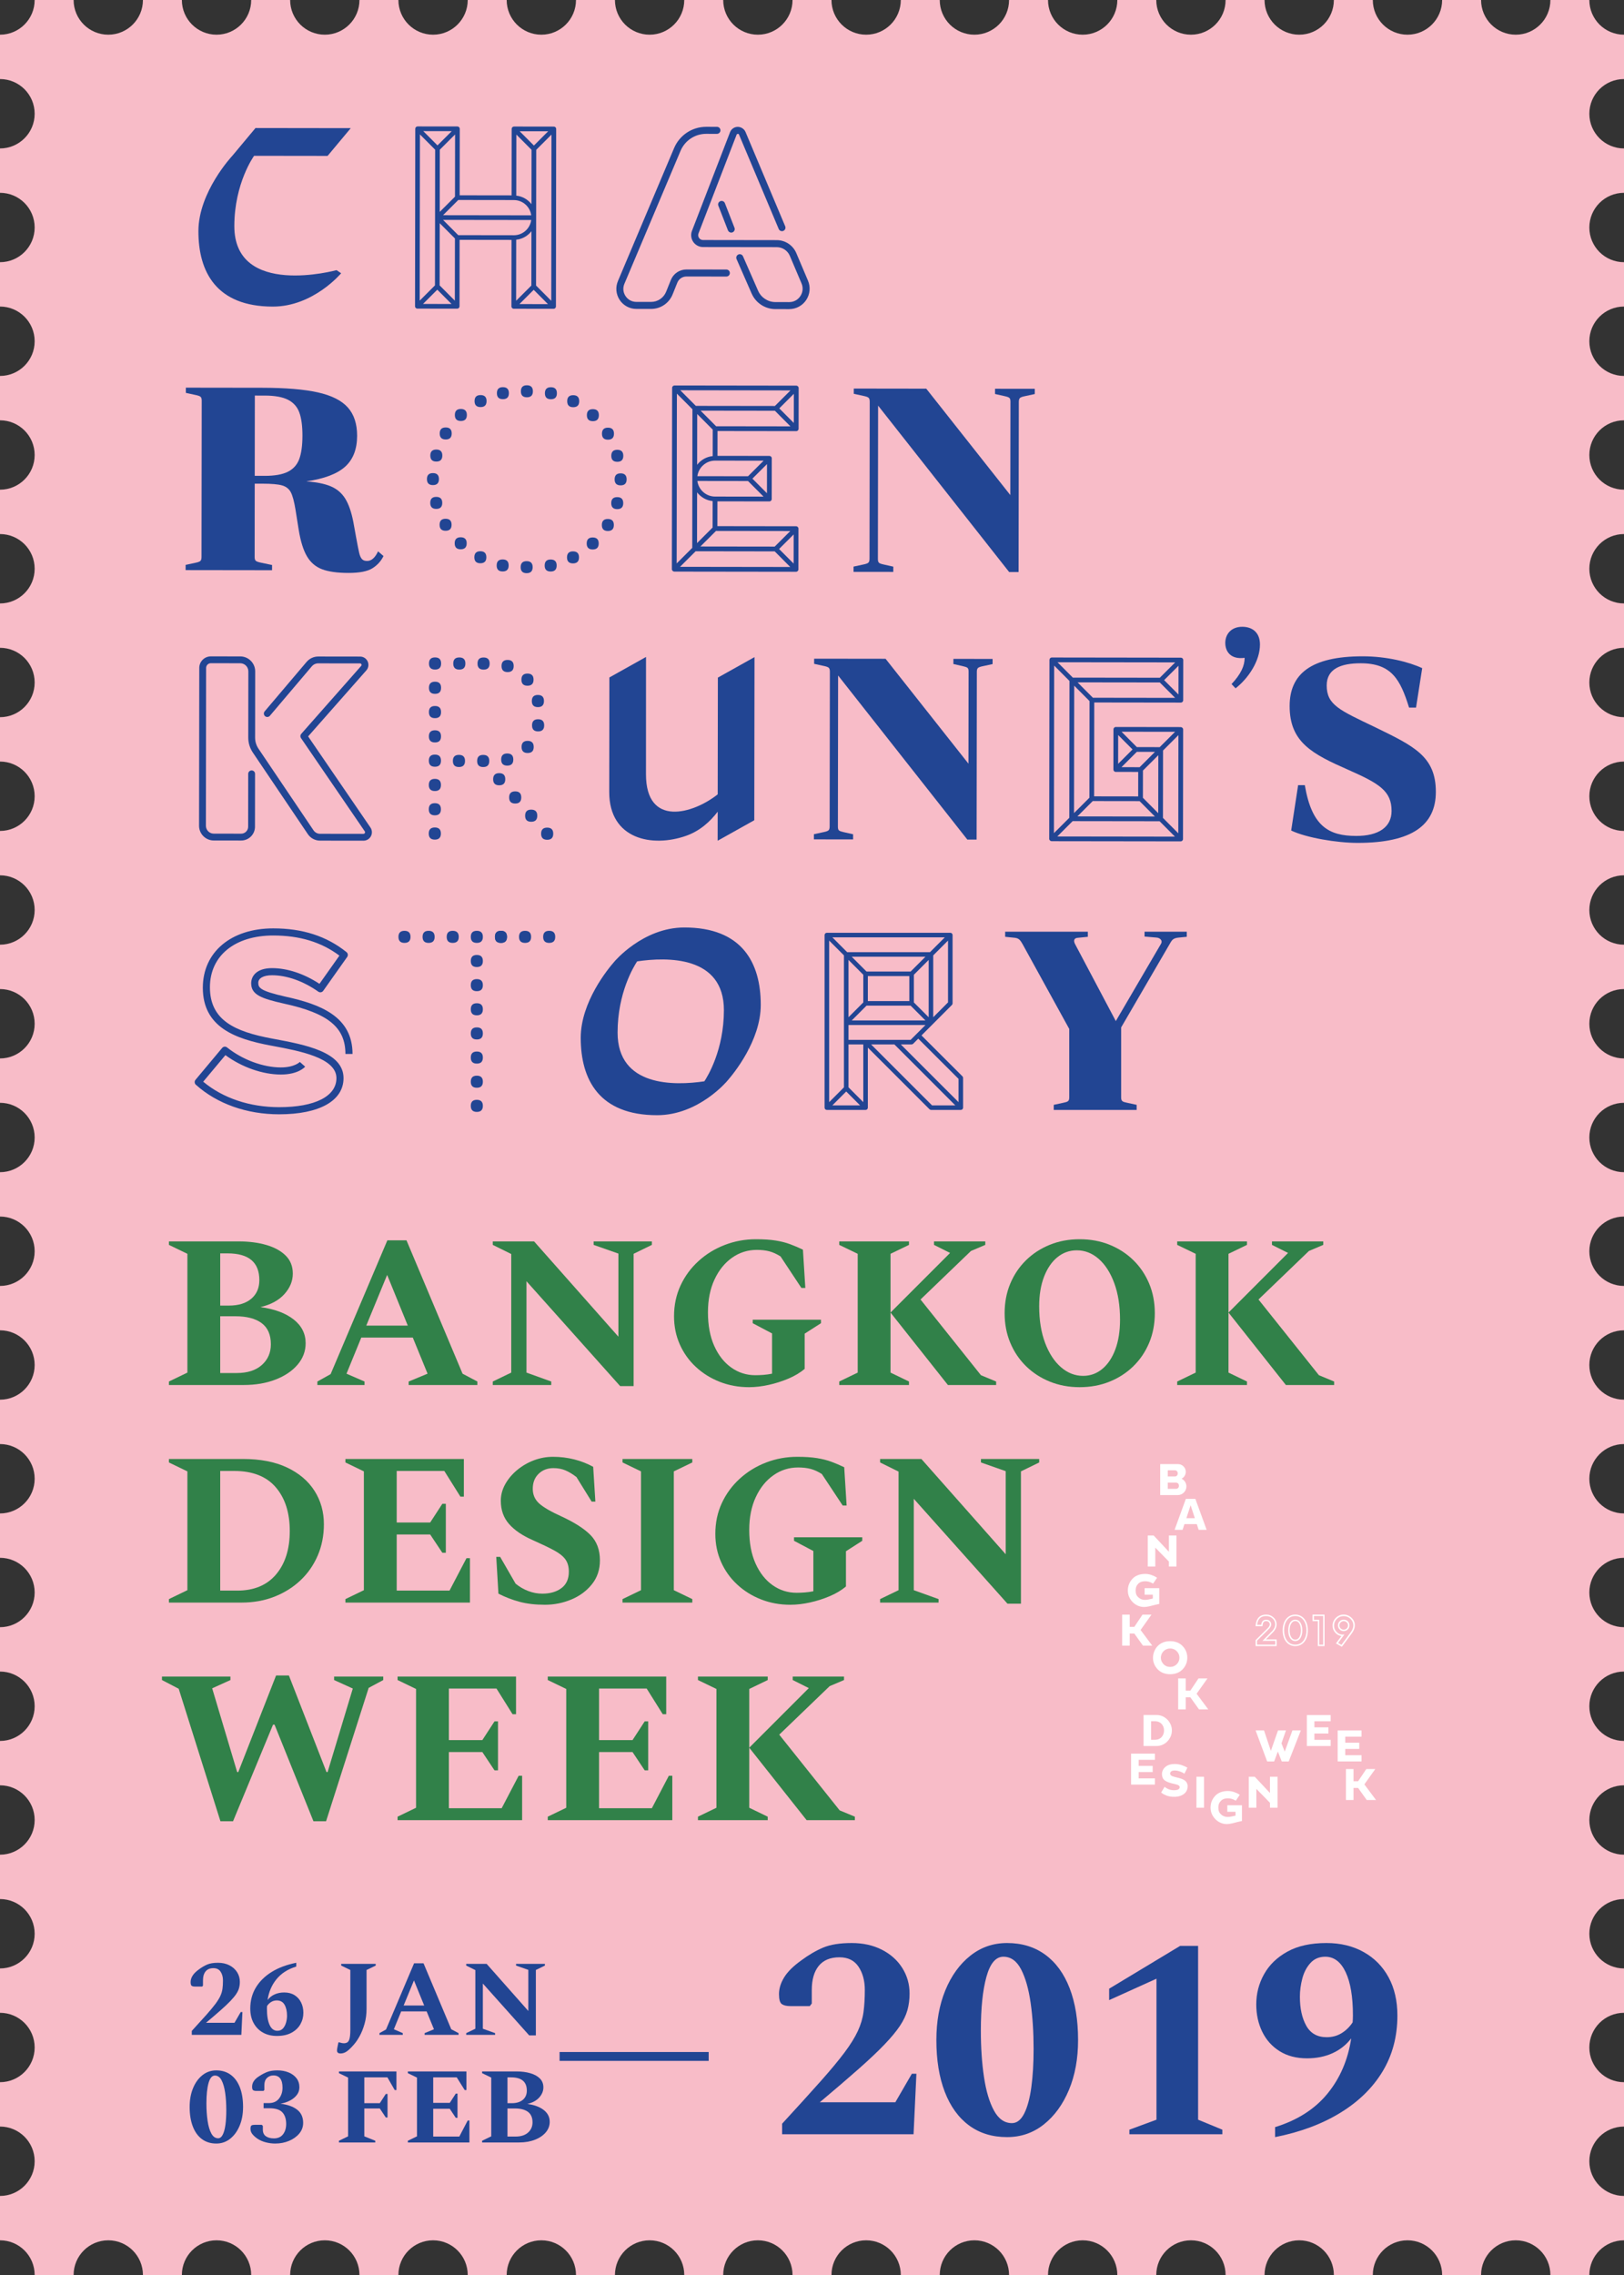<?xml version="1.0" encoding="UTF-8"?>
<svg width="280px" height="392px" viewBox="0 0 280 392" version="1.1" xmlns="http://www.w3.org/2000/svg" xmlns:xlink="http://www.w3.org/1999/xlink">
    <rect x="0" y="0" width="280" height="392" fill="#333333" stroke="none"/>
    <!-- Generator: Sketch 52.6 (67491) - http://www.bohemiancoding.com/sketch -->
    <title>AW</title>
    <desc>Created with Sketch.</desc>
    <g id="Design-Direction" stroke="none" stroke-width="1" fill="none" fill-rule="evenodd">
        <g id="Splash-Screen-2" transform="translate(-48, -105)">
            <g id="AW" transform="translate(48, 105)">
                <g>
                    <path d="M280,386.022 L280,378.378 C276.7,378.378 274.024,375.702 274.024,372.4 C274.024,369.098 276.7,366.422 280,366.422 L280,358.778 C276.7,358.778 274.024,356.102 274.024,352.8 C274.024,349.498 276.7,346.822 280,346.822 L280,339.178 C276.7,339.178 274.024,336.502 274.024,333.2 C274.024,329.898 276.7,327.222 280,327.222 L280,319.578 C276.7,319.578 274.024,316.902 274.024,313.6 C274.024,310.298 276.7,307.622 280,307.622 L280,299.978 C276.7,299.978 274.024,297.302 274.024,294 C274.024,290.698 276.7,288.022 280,288.022 L280,280.378 C276.7,280.378 274.024,277.702 274.024,274.4 C274.024,271.098 276.7,268.422 280,268.422 L280,260.778 C276.7,260.778 274.024,258.102 274.024,254.8 C274.024,251.498 276.7,248.822 280,248.822 L280,241.178 C276.7,241.178 274.024,238.502 274.024,235.2 C274.024,231.898 276.7,229.222 280,229.222 L280,221.578 C276.7,221.578 274.024,218.902 274.024,215.6 C274.024,212.298 276.7,209.622 280,209.622 L280,201.978 C276.7,201.978 274.024,199.302 274.024,196 C274.024,192.698 276.7,190.022 280,190.022 L280,182.378 C276.7,182.378 274.024,179.702 274.024,176.4 C274.024,173.098 276.7,170.422 280,170.422 L280,162.778 C276.7,162.778 274.024,160.102 274.024,156.8 C274.024,153.498 276.7,150.822 280,150.822 L280,143.178 C276.7,143.178 274.024,140.502 274.024,137.2 C274.024,133.898 276.7,131.222 280,131.222 L280,123.578 C276.7,123.578 274.024,120.902 274.024,117.6 C274.024,114.298 276.7,111.622 280,111.622 L280,103.978 C276.7,103.978 274.024,101.302 274.024,98 C274.024,94.698 276.7,92.022 280,92.022 L280,84.378 C276.7,84.378 274.024,81.702 274.024,78.4 C274.024,75.098 276.7,72.422 280,72.422 L280,64.778 C276.7,64.778 274.024,62.102 274.024,58.8 C274.024,55.498 276.7,52.822 280,52.822 L280,45.178 C276.7,45.178 274.024,42.502 274.024,39.2 C274.024,35.898 276.7,33.222 280,33.222 L280,25.578 C276.7,25.578 274.024,22.902 274.024,19.6 C274.024,16.298 276.7,13.622 280,13.622 L280,5.978 C276.7,5.978 274.024,3.302 274.024,0 L267.31,0 C267.31,3.302 264.633,5.978 261.334,5.978 C258.034,5.978 255.358,3.302 255.358,0 L248.643,0 C248.643,3.302 245.967,5.978 242.667,5.978 C239.366,5.978 236.691,3.302 236.691,0 L229.976,0 C229.976,3.302 227.3,5.978 224,5.978 C220.7,5.978 218.024,3.302 218.024,0 L211.309,0 C211.309,3.302 208.633,5.978 205.333,5.978 C202.033,5.978 199.357,3.302 199.357,0 L192.643,0 C192.643,3.302 189.966,5.978 186.667,5.978 C183.367,5.978 180.691,3.302 180.691,0 L173.976,0 C173.976,3.302 171.3,5.978 168,5.978 C164.7,5.978 162.024,3.302 162.024,0 L155.31,0 C155.31,3.302 152.633,5.978 149.334,5.978 C146.033,5.978 143.358,3.302 143.358,0 L136.643,0 C136.643,3.302 133.967,5.978 130.667,5.978 C127.367,5.978 124.691,3.302 124.691,0 L117.976,0 C117.976,3.302 115.299,5.978 112,5.978 C108.7,5.978 106.024,3.302 106.024,0 L99.31,0 C99.31,3.302 96.633,5.978 93.334,5.978 C90.034,5.978 87.358,3.302 87.358,0 L80.643,0 C80.643,3.302 77.966,5.978 74.667,5.978 C71.367,5.978 68.691,3.302 68.691,0 L61.976,0 C61.976,3.302 59.3,5.978 56,5.978 C52.7,5.978 50.024,3.302 50.024,0 L43.309,0 C43.309,3.302 40.633,5.978 37.333,5.978 C34.033,5.978 31.357,3.302 31.357,0 L24.643,0 C24.643,3.302 21.966,5.978 18.667,5.978 C15.366,5.978 12.691,3.302 12.691,0 L5.976,0 C5.976,3.302 3.3,5.978 0,5.978 L0,13.622 C3.3,13.622 5.976,16.298 5.976,19.6 C5.976,22.902 3.3,25.578 0,25.578 L0,33.222 C3.3,33.222 5.976,35.898 5.976,39.2 C5.976,42.502 3.3,45.178 0,45.178 L0,52.822 C3.3,52.822 5.976,55.498 5.976,58.8 C5.976,62.102 3.3,64.778 0,64.778 L0,72.422 C3.3,72.422 5.976,75.098 5.976,78.4 C5.976,81.702 3.3,84.378 0,84.378 L0,92.022 C3.3,92.022 5.976,94.698 5.976,98 C5.976,101.302 3.3,103.978 0,103.978 L0,111.622 C3.3,111.622 5.976,114.298 5.976,117.6 C5.976,120.902 3.3,123.578 0,123.578 L0,131.222 C3.3,131.222 5.976,133.898 5.976,137.2 C5.976,140.502 3.3,143.178 0,143.178 L0,150.822 C3.3,150.822 5.976,153.498 5.976,156.8 C5.976,160.102 3.3,162.778 0,162.778 L0,170.422 C3.3,170.422 5.976,173.098 5.976,176.4 C5.976,179.702 3.3,182.378 0,182.378 L0,190.022 C3.3,190.022 5.976,192.698 5.976,196 C5.976,199.302 3.3,201.978 0,201.978 L0,209.622 C3.3,209.622 5.976,212.298 5.976,215.6 C5.976,218.902 3.3,221.578 0,221.578 L0,229.222 C3.3,229.222 5.976,231.898 5.976,235.2 C5.976,238.502 3.3,241.178 0,241.178 L0,248.822 C3.3,248.822 5.976,251.498 5.976,254.8 C5.976,258.102 3.3,260.778 0,260.778 L0,268.422 C3.3,268.422 5.976,271.098 5.976,274.4 C5.976,277.702 3.3,280.378 0,280.378 L0,288.022 C3.3,288.022 5.976,290.698 5.976,294 C5.976,297.302 3.3,299.978 0,299.978 L0,307.622 C3.3,307.622 5.976,310.298 5.976,313.6 C5.976,316.902 3.3,319.578 0,319.578 L0,327.222 C3.3,327.222 5.976,329.898 5.976,333.2 C5.976,336.502 3.3,339.178 0,339.178 L0,346.822 C3.3,346.822 5.976,349.498 5.976,352.8 C5.976,356.102 3.3,358.778 0,358.778 L0,366.422 C3.3,366.422 5.976,369.098 5.976,372.4 C5.976,375.702 3.3,378.378 0,378.378 L0,386.022 C3.3,386.022 5.976,388.698 5.976,392 L12.691,392 C12.691,388.698 15.366,386.022 18.667,386.022 C21.966,386.022 24.643,388.698 24.643,392 L31.357,392 C31.357,388.698 34.033,386.022 37.333,386.022 C40.633,386.022 43.309,388.698 43.309,392 L50.024,392 C50.024,388.698 52.7,386.022 56,386.022 C59.3,386.022 61.976,388.698 61.976,392 L68.691,392 C68.691,388.698 71.367,386.022 74.667,386.022 C77.966,386.022 80.643,388.698 80.643,392 L87.358,392 C87.358,388.698 90.034,386.022 93.334,386.022 C96.633,386.022 99.31,388.698 99.31,392 L106.024,392 C106.024,388.698 108.7,386.022 112,386.022 C115.299,386.022 117.976,388.698 117.976,392 L124.691,392 C124.691,388.698 127.367,386.022 130.667,386.022 C133.967,386.022 136.643,388.698 136.643,392 L143.358,392 C143.358,388.698 146.033,386.022 149.334,386.022 C152.633,386.022 155.31,388.698 155.31,392 L162.024,392 C162.024,388.698 164.7,386.022 168,386.022 C171.3,386.022 173.976,388.698 173.976,392 L180.691,392 C180.691,388.698 183.367,386.022 186.667,386.022 C189.966,386.022 192.643,388.698 192.643,392 L199.357,392 C199.357,388.698 202.033,386.022 205.333,386.022 C208.633,386.022 211.309,388.698 211.309,392 L218.024,392 C218.024,388.698 220.7,386.022 224,386.022 C227.3,386.022 229.976,388.698 229.976,392 L236.691,392 C236.691,388.698 239.366,386.022 242.667,386.022 C245.967,386.022 248.643,388.698 248.643,392 L255.358,392 C255.358,388.698 258.034,386.022 261.334,386.022 C264.633,386.022 267.31,388.698 267.31,392 L274.024,392 C274.024,388.698 276.7,386.022 280,386.022" id="background" fill="#F8BCC8"></path>
                    <g id="date" transform="translate(32.439, 334.78)">
                        <path d="M0.63,15.843 L0.63,15.158 C1.631,14.07 2.458,13.158 3.113,12.423 C3.768,11.688 4.29,11.06 4.679,10.542 C5.068,10.022 5.359,9.555 5.551,9.141 C5.741,8.727 5.865,8.313 5.92,7.899 C5.977,7.485 6.004,7.006 6.004,6.462 C6.004,5.869 5.868,5.368 5.596,4.96 C5.325,4.552 4.91,4.349 4.355,4.349 C3.761,4.349 3.314,4.534 3.011,4.905 C2.709,5.276 2.557,5.801 2.557,6.481 L2.557,7.352 L2.427,7.519 L1.167,7.519 C0.92,7.519 0.734,7.476 0.611,7.389 C0.488,7.303 0.426,7.086 0.426,6.74 C0.426,6.382 0.537,6.02 0.759,5.656 C0.982,5.292 1.353,4.923 1.871,4.552 C2.354,4.194 2.828,3.916 3.299,3.718 C3.768,3.521 4.385,3.422 5.152,3.422 C5.892,3.422 6.548,3.567 7.116,3.857 C7.685,4.148 8.125,4.544 8.441,5.043 C8.756,5.545 8.913,6.098 8.913,6.703 C8.913,7.086 8.866,7.445 8.774,7.779 C8.682,8.112 8.517,8.455 8.283,8.808 C8.048,9.16 7.715,9.562 7.283,10.012 C6.85,10.464 6.291,10.992 5.605,11.598 C4.92,12.203 4.076,12.926 3.076,13.767 L7.987,13.767 L9.062,11.913 L9.358,11.913 L9.173,15.843 L0.63,15.843 Z" id="Fill-4" fill="#224593"></path>
                        <path d="M13.583,11.338 C13.583,12.537 13.738,13.471 14.047,14.138 C14.354,14.805 14.8,15.139 15.38,15.139 C15.789,15.139 16.113,15.004 16.354,14.731 C16.594,14.46 16.77,14.122 16.882,13.721 C16.993,13.319 17.049,12.927 17.049,12.543 C17.049,11.777 16.907,11.147 16.623,10.652 C16.339,10.158 15.893,9.911 15.288,9.911 C14.93,9.911 14.609,9.997 14.324,10.17 C14.04,10.343 13.799,10.578 13.601,10.875 C13.589,11.023 13.583,11.177 13.583,11.338 M15.307,16.029 C14.38,16.029 13.574,15.834 12.889,15.445 C12.202,15.056 11.669,14.508 11.285,13.804 C10.902,13.1 10.711,12.271 10.711,11.32 C10.711,9.96 11.032,8.749 11.675,7.686 C12.317,6.623 13.228,5.727 14.408,4.998 C15.588,4.268 16.999,3.743 18.643,3.421 L18.643,4.07 C17.196,4.515 16.063,5.239 15.241,6.239 C14.42,7.241 13.904,8.439 13.694,9.837 C14.015,9.416 14.42,9.095 14.908,8.872 C15.396,8.65 15.948,8.539 16.566,8.539 C17.259,8.539 17.852,8.693 18.345,9.002 C18.839,9.311 19.217,9.732 19.475,10.263 C19.736,10.794 19.866,11.388 19.866,12.043 C19.866,12.747 19.696,13.402 19.356,14.008 C19.016,14.613 18.507,15.102 17.827,15.472 C17.148,15.843 16.307,16.029 15.307,16.029" id="Fill-6" fill="#224593"></path>
                        <path d="M26.259,19.051 C26.085,19.051 25.943,19.011 25.832,18.931 C25.721,18.849 25.666,18.711 25.666,18.513 C25.666,18.402 25.686,18.238 25.731,18.022 C25.773,17.806 25.832,17.512 25.907,17.141 L26.073,17.141 C26.245,17.19 26.388,17.228 26.499,17.252 C26.611,17.277 26.734,17.289 26.87,17.289 C27.092,17.289 27.287,17.236 27.453,17.132 C27.621,17.027 27.747,16.804 27.834,16.464 C27.919,16.124 27.963,15.608 27.963,14.917 L27.963,4.664 L26.388,3.904 L26.388,3.608 L32.337,3.608 L32.337,3.904 L30.761,4.664 L30.761,11.301 C30.761,12.253 30.648,13.13 30.419,13.934 C30.189,14.737 29.909,15.442 29.576,16.047 C29.243,16.653 28.914,17.134 28.593,17.493 C28.162,18 27.766,18.387 27.408,18.652 C27.049,18.918 26.667,19.051 26.259,19.051" id="Fill-8" fill="#224593"></path>
                        <path d="M37.155,10.782 L40.695,10.782 L38.935,6.462 L37.155,10.782 Z M32.986,15.843 L32.986,15.547 L34.116,14.916 L38.953,3.514 L40.584,3.514 L45.365,14.879 L46.625,15.547 L46.625,15.843 L40.769,15.843 L40.769,15.547 L42.382,14.879 L41.121,11.802 L36.73,11.802 L35.468,14.879 L37.007,15.547 L37.007,15.843 L32.986,15.843 Z" id="Fill-10" fill="#224593"></path>
                        <polygon id="Fill-12" fill="#224593" points="47.941 15.843 47.941 15.547 49.516 14.787 49.516 4.682 47.941 3.904 47.941 3.607 51.462 3.607 58.652 11.728 58.652 4.645 56.539 3.904 56.539 3.607 61.506 3.607 61.506 3.904 59.949 4.664 59.949 15.936 58.801 15.936 50.812 7 50.812 14.787 52.925 15.547 52.925 15.843"></polygon>
                        <path d="M5.17,33.66 C5.491,33.66 5.757,33.454 5.967,33.04 C6.177,32.625 6.33,32.057 6.43,31.333 C6.529,30.611 6.578,29.78 6.578,28.84 C6.578,27.74 6.514,26.739 6.384,25.837 C6.254,24.935 6.047,24.211 5.763,23.667 C5.478,23.123 5.096,22.852 4.615,22.852 C4.12,22.852 3.752,23.287 3.512,24.159 C3.27,25.03 3.15,26.195 3.15,27.653 C3.15,28.754 3.218,29.757 3.354,30.666 C3.489,31.575 3.705,32.301 4.003,32.845 C4.299,33.389 4.689,33.66 5.17,33.66 M4.855,34.569 C3.891,34.569 3.066,34.315 2.381,33.809 C1.695,33.303 1.169,32.576 0.806,31.63 C0.442,30.685 0.259,29.563 0.259,28.266 C0.259,27.054 0.454,25.976 0.843,25.03 C1.232,24.085 1.773,23.337 2.464,22.787 C3.156,22.237 3.953,21.962 4.855,21.962 C5.819,21.962 6.646,22.216 7.338,22.722 C8.03,23.229 8.558,23.954 8.923,24.901 C9.287,25.846 9.469,26.967 9.469,28.266 C9.469,29.477 9.272,30.555 8.876,31.501 C8.481,32.446 7.937,33.194 7.246,33.744 C6.553,34.294 5.757,34.569 4.855,34.569" id="Fill-14" fill="#224593"></path>
                        <path d="M15.011,34.569 C14.479,34.569 13.945,34.501 13.408,34.365 C12.87,34.229 12.385,34.019 11.953,33.735 C11.606,33.5 11.32,33.244 11.091,32.965 C10.862,32.687 10.748,32.381 10.748,32.047 C10.748,31.726 10.806,31.528 10.924,31.454 C11.041,31.38 11.223,31.343 11.471,31.343 L12.693,31.343 L12.879,31.528 L12.879,32.177 C12.879,32.684 13.052,33.061 13.397,33.308 C13.744,33.555 14.207,33.679 14.788,33.679 C15.479,33.679 16.004,33.444 16.363,32.975 C16.721,32.505 16.901,31.911 16.901,31.195 C16.901,30.33 16.68,29.662 16.243,29.192 C15.805,28.722 15.053,28.487 13.991,28.487 L13.009,28.487 L13.009,27.598 L13.935,27.598 C14.676,27.598 15.251,27.341 15.66,26.829 C16.066,26.316 16.271,25.688 16.271,24.947 C16.271,23.538 15.745,22.833 14.696,22.833 C14.262,22.833 13.895,22.978 13.593,23.268 C13.29,23.559 13.139,23.976 13.139,24.52 L13.139,25.336 L12.99,25.503 L11.749,25.503 C11.513,25.503 11.334,25.462 11.211,25.382 C11.087,25.302 11.026,25.101 11.026,24.78 C11.026,24.075 11.434,23.47 12.249,22.963 C12.78,22.617 13.271,22.363 13.722,22.203 C14.173,22.042 14.726,21.962 15.381,21.962 C16.097,21.962 16.743,22.079 17.317,22.314 C17.892,22.549 18.345,22.882 18.68,23.315 C19.013,23.748 19.18,24.267 19.18,24.872 C19.18,25.367 19.035,25.806 18.744,26.188 C18.454,26.572 18.064,26.893 17.577,27.153 C17.089,27.412 16.535,27.598 15.918,27.709 C17.153,27.857 18.115,28.201 18.799,28.738 C19.486,29.276 19.829,30.032 19.829,31.009 C19.829,31.702 19.603,32.316 19.153,32.854 C18.7,33.391 18.111,33.811 17.382,34.115 C16.653,34.417 15.863,34.569 15.011,34.569" id="Fill-16" fill="#224593"></path>
                        <polygon id="Fill-18" fill="#224593" points="25.999 34.384 25.999 34.087 27.575 33.327 27.575 23.204 25.999 22.444 25.999 22.147 35.913 22.147 35.913 25.355 35.617 25.355 34.357 23.167 30.373 23.167 30.373 27.616 33.042 27.616 34.08 26.022 34.376 26.022 34.376 30.082 34.08 30.082 33.042 28.525 30.373 28.525 30.373 33.327 32.263 34.087 32.263 34.384"></polygon>
                        <polygon id="Fill-20" fill="#224593" points="37.879 34.384 37.879 34.087 39.454 33.327 39.454 23.204 37.879 22.444 37.879 22.147 47.978 22.147 47.978 25.355 47.681 25.355 46.31 23.167 42.252 23.167 42.252 27.561 45.106 27.561 46.144 25.966 46.44 25.966 46.44 30.138 46.144 30.138 45.106 28.58 42.252 28.58 42.252 33.364 46.754 33.364 48.201 30.601 48.496 30.601 48.496 34.384"></polygon>
                        <path d="M56.336,28.525 L55.057,28.525 L55.057,33.364 L56.465,33.364 C57.38,33.364 58.093,33.135 58.606,32.678 C59.119,32.221 59.376,31.634 59.376,30.916 C59.376,30.101 59.113,29.499 58.588,29.109 C58.062,28.72 57.311,28.525 56.336,28.525 Z M55.687,23.167 L55.057,23.167 L55.057,27.616 L55.799,27.616 C56.613,27.616 57.25,27.422 57.707,27.032 C58.165,26.643 58.392,26.115 58.392,25.447 C58.392,23.927 57.492,23.167 55.687,23.167 Z M50.684,34.384 L50.684,34.087 L52.259,33.327 L52.259,23.204 L50.684,22.443 L50.684,22.147 L56.613,22.147 C57.503,22.147 58.297,22.249 58.995,22.453 C59.694,22.657 60.243,22.96 60.644,23.361 C61.046,23.763 61.247,24.273 61.247,24.891 C61.247,25.521 61.009,26.103 60.533,26.634 C60.057,27.165 59.376,27.536 58.486,27.746 C59.684,27.907 60.625,28.256 61.312,28.793 C61.998,29.331 62.34,30.008 62.34,30.824 C62.34,31.504 62.112,32.113 61.654,32.65 C61.197,33.187 60.57,33.612 59.773,33.92 C58.977,34.229 58.071,34.384 57.059,34.384 L50.684,34.384 Z" id="Fill-22" fill="#224593"></path>
                        <path d="M102.41,32.969 L102.41,31.149 C105.064,28.265 107.26,25.846 108.997,23.894 C110.734,21.945 112.118,20.28 113.151,18.903 C114.183,17.526 114.952,16.288 115.461,15.19 C115.969,14.092 116.298,12.994 116.444,11.895 C116.593,10.797 116.666,9.526 116.666,8.084 C116.666,6.51 116.304,5.182 115.584,4.1 C114.864,3.018 113.765,2.477 112.291,2.477 C110.717,2.477 109.529,2.969 108.726,3.952 C107.923,4.936 107.522,6.331 107.522,8.133 L107.522,10.444 L107.178,10.887 L103.835,10.887 C103.179,10.887 102.687,10.772 102.36,10.543 C102.033,10.314 101.869,9.74 101.869,8.822 C101.869,7.87 102.164,6.911 102.754,5.944 C103.344,4.978 104.326,4.002 105.702,3.018 C106.981,2.067 108.242,1.33 109.488,0.805 C110.734,0.281 112.373,0.018 114.404,0.018 C116.371,0.018 118.107,0.404 119.615,1.174 C121.123,1.944 122.295,2.993 123.13,4.322 C123.966,5.649 124.384,7.116 124.384,8.723 C124.384,9.74 124.261,10.69 124.016,11.575 C123.769,12.461 123.334,13.37 122.712,14.305 C122.09,15.239 121.205,16.305 120.058,17.501 C118.91,18.699 117.428,20.1 115.609,21.706 C113.79,23.313 111.553,25.231 108.899,27.46 L121.926,27.46 L124.777,22.543 L125.563,22.543 L125.071,32.969 L102.41,32.969 Z" id="Fill-24" fill="#224593"></path>
                        <path d="M142.031,31.051 C142.883,31.051 143.587,30.502 144.145,29.403 C144.702,28.305 145.111,26.797 145.374,24.879 C145.636,22.961 145.767,20.755 145.767,18.263 C145.767,15.346 145.596,12.69 145.251,10.297 C144.907,7.903 144.358,5.986 143.604,4.543 C142.85,3.1 141.835,2.378 140.556,2.378 C139.245,2.378 138.27,3.535 137.632,5.846 C136.992,8.158 136.673,11.248 136.673,15.116 C136.673,18.034 136.853,20.698 137.214,23.108 C137.574,25.517 138.147,27.444 138.934,28.887 C139.721,30.33 140.753,31.051 142.031,31.051 M141.195,33.46 C138.639,33.46 136.452,32.789 134.633,31.444 C132.814,30.1 131.421,28.174 130.454,25.665 C129.488,23.157 129.004,20.182 129.004,16.739 C129.004,13.526 129.52,10.665 130.552,8.158 C131.585,5.649 133.018,3.666 134.854,2.207 C136.689,0.748 138.803,0.018 141.195,0.018 C143.752,0.018 145.947,0.691 147.783,2.034 C149.618,3.379 151.018,5.305 151.985,7.813 C152.952,10.322 153.436,13.296 153.436,16.739 C153.436,19.953 152.911,22.813 151.863,25.321 C150.813,27.829 149.372,29.813 147.537,31.272 C145.702,32.731 143.587,33.46 141.195,33.46" id="Fill-26" fill="#224593"></path>
                        <polygon id="Fill-28" fill="#224593" points="162.283 32.969 162.283 32.182 166.954 30.46 166.954 6.166 158.794 9.854 158.794 7.887 171.033 0.51 174.131 0.51 174.131 30.46 178.309 32.182 178.309 32.969"></polygon>
                        <path d="M191.68,9.264 C191.68,11.297 192.048,12.969 192.786,14.28 C193.523,15.592 194.694,16.247 196.301,16.247 C197.251,16.247 198.103,16.018 198.856,15.559 C199.61,15.1 200.25,14.477 200.774,13.69 C200.806,13.297 200.823,12.887 200.823,12.46 C200.823,9.281 200.406,6.805 199.569,5.035 C198.734,3.264 197.562,2.379 196.055,2.379 C195.006,2.379 194.154,2.74 193.499,3.461 C192.842,4.182 192.375,5.076 192.097,6.141 C191.819,7.206 191.68,8.248 191.68,9.264 M187.403,33.46 L187.403,31.739 C191.237,30.559 194.244,28.641 196.423,25.985 C198.602,23.33 199.97,20.149 200.528,16.445 C199.676,17.559 198.602,18.411 197.309,19.001 C196.013,19.592 194.547,19.886 192.908,19.886 C191.073,19.886 189.499,19.477 188.189,18.657 C186.879,17.838 185.879,16.723 185.19,15.313 C184.503,13.904 184.158,12.33 184.158,10.592 C184.158,8.723 184.609,6.985 185.51,5.379 C186.411,3.772 187.755,2.477 189.541,1.493 C191.327,0.51 193.564,0.018 196.251,0.018 C198.676,0.018 200.815,0.535 202.666,1.567 C204.518,2.6 205.952,4.051 206.968,5.919 C207.984,7.788 208.492,9.985 208.492,12.51 C208.492,16.117 207.639,19.329 205.936,22.149 C204.231,24.969 201.798,27.346 198.635,29.28 C195.473,31.215 191.729,32.608 187.403,33.46" id="Fill-30" fill="#224593"></path>
                        <path d="M64.041,19.561 L89.747,19.561" id="Stroke-32" stroke="#224593" stroke-width="1.527"></path>
                    </g>
                    <g id="title2" transform="translate(27.317, 213.508)" fill="#318149">
                        <path d="M13.238,13.292 L10.652,13.292 L10.652,23.077 L13.5,23.077 C15.349,23.077 16.79,22.615 17.828,21.689 C18.864,20.765 19.383,19.578 19.383,18.128 C19.383,16.478 18.852,15.26 17.79,14.473 C16.728,13.685 15.211,13.292 13.238,13.292 Z M11.925,2.457 L10.652,2.457 L10.652,11.455 L12.151,11.455 C13.799,11.455 15.086,11.061 16.011,10.274 C16.934,9.486 17.397,8.418 17.397,7.068 C17.397,3.994 15.573,2.457 11.925,2.457 Z M1.808,25.139 L1.808,24.539 L4.993,23.002 L4.993,2.532 L1.808,0.995 L1.808,0.395 L13.799,0.395 C15.599,0.395 17.204,0.602 18.616,1.013 C20.026,1.426 21.138,2.039 21.95,2.85 C22.762,3.663 23.168,4.694 23.168,5.944 C23.168,7.219 22.687,8.394 21.725,9.467 C20.763,10.543 19.383,11.292 17.584,11.717 C20.007,12.042 21.912,12.749 23.3,13.836 C24.685,14.923 25.38,16.291 25.38,17.94 C25.38,19.315 24.917,20.547 23.993,21.634 C23.068,22.721 21.8,23.577 20.189,24.201 C18.577,24.826 16.747,25.139 14.699,25.139 L1.808,25.139 Z" id="Fill-34"></path>
                        <path d="M35.834,14.904 L42.992,14.904 L39.432,6.168 L35.834,14.904 Z M27.402,25.139 L27.402,24.539 L29.688,23.265 L39.469,0.208 L42.767,0.208 L52.435,23.19 L54.985,24.539 L54.985,25.139 L43.142,25.139 L43.142,24.539 L46.402,23.19 L43.855,16.966 L34.972,16.966 L32.424,23.19 L35.534,24.539 L35.534,25.139 L27.402,25.139 Z" id="Fill-36"></path>
                        <polygon id="Fill-38" points="57.644 25.139 57.644 24.539 60.829 23.002 60.829 2.569 57.644 0.995 57.644 0.395 64.764 0.395 79.304 16.815 79.304 2.494 75.032 0.995 75.032 0.395 85.075 0.395 85.075 0.995 81.927 2.532 81.927 25.327 79.604 25.327 63.453 7.256 63.453 23.002 67.724 24.539 67.724 25.139"></polygon>
                        <path d="M101.825,25.514 C100.027,25.514 98.347,25.207 96.785,24.595 C95.224,23.983 93.85,23.128 92.663,22.027 C91.476,20.928 90.551,19.634 89.89,18.147 C89.227,16.66 88.896,15.042 88.896,13.292 C88.896,11.368 89.272,9.599 90.021,7.987 C90.771,6.375 91.807,4.968 93.131,3.769 C94.455,2.569 95.967,1.645 97.666,0.995 C99.364,0.345 101.151,0.02 103.024,0.02 C104.348,0.02 105.479,0.095 106.416,0.245 C107.353,0.395 108.189,0.608 108.926,0.883 C109.664,1.158 110.394,1.47 111.119,1.82 L111.532,8.418 L110.856,8.418 L107.259,2.982 C106.585,2.557 105.934,2.264 105.311,2.1 C104.686,1.939 103.974,1.857 103.174,1.857 C101.601,1.857 100.176,2.307 98.902,3.206 C97.628,4.107 96.616,5.362 95.868,6.974 C95.117,8.587 94.743,10.467 94.743,12.617 C94.743,14.867 95.105,16.797 95.83,18.409 C96.554,20.021 97.535,21.265 98.771,22.139 C100.008,23.015 101.387,23.451 102.912,23.451 C103.337,23.451 103.799,23.432 104.298,23.396 C104.798,23.358 105.297,23.29 105.797,23.189 L105.797,16.253 L102.462,14.492 L102.462,13.892 L114.229,13.892 L114.229,14.492 L111.419,16.291 L111.419,22.364 C110.644,23.015 109.714,23.571 108.627,24.033 C107.541,24.496 106.403,24.858 105.218,25.12 C104.03,25.382 102.9,25.514 101.825,25.514" id="Fill-40"></path>
                        <path d="M126.221,12.655 L136.489,2.382 L133.716,0.995 L133.716,0.395 L142.56,0.395 L142.56,0.995 L140.087,2.045 L131.393,10.405 L141.811,23.452 L144.433,24.539 L144.433,25.139 L136.114,25.139 L126.221,12.655 Z M117.378,25.139 L117.378,24.539 L120.563,23.002 L120.563,2.532 L117.378,0.995 L117.378,0.395 L129.406,0.395 L129.406,0.995 L126.221,2.532 L126.221,23.002 L129.406,24.539 L129.406,25.139 L117.378,25.139 Z" id="Fill-42"></path>
                        <path d="M159.422,23.564 C160.672,23.564 161.778,23.165 162.74,22.364 C163.701,21.565 164.45,20.44 164.988,18.991 C165.524,17.541 165.793,15.841 165.793,13.891 C165.793,11.493 165.462,9.392 164.8,7.593 C164.138,5.794 163.246,4.401 162.121,3.413 C160.997,2.426 159.735,1.932 158.337,1.932 C157.087,1.932 155.975,2.325 155,3.113 C154.026,3.9 153.258,5.019 152.696,6.468 C152.134,7.918 151.853,9.618 151.853,11.568 C151.853,13.967 152.19,16.066 152.865,17.866 C153.539,19.666 154.452,21.065 155.6,22.065 C156.749,23.065 158.023,23.564 159.422,23.564 M158.823,25.514 C156.974,25.514 155.263,25.195 153.689,24.557 C152.115,23.92 150.748,23.033 149.586,21.895 C148.424,20.759 147.518,19.416 146.869,17.866 C146.219,16.316 145.895,14.617 145.895,12.767 C145.895,10.918 146.219,9.218 146.869,7.668 C147.518,6.119 148.424,4.776 149.586,3.638 C150.748,2.5 152.115,1.613 153.689,0.976 C155.263,0.339 156.974,0.02 158.823,0.02 C160.697,0.02 162.421,0.339 163.995,0.976 C165.569,1.613 166.936,2.5 168.098,3.638 C169.259,4.776 170.165,6.119 170.815,7.668 C171.464,9.218 171.789,10.918 171.789,12.767 C171.789,14.617 171.464,16.316 170.815,17.866 C170.165,19.416 169.259,20.759 168.098,21.895 C166.936,23.033 165.569,23.92 163.995,24.557 C162.421,25.195 160.697,25.514 158.823,25.514" id="Fill-44"></path>
                        <path d="M184.493,12.655 L194.761,2.382 L191.987,0.995 L191.987,0.395 L200.832,0.395 L200.832,0.995 L198.358,2.045 L189.664,10.405 L200.082,23.452 L202.705,24.539 L202.705,25.139 L194.386,25.139 L184.493,12.655 Z M175.649,25.139 L175.649,24.539 L178.834,23.002 L178.834,2.532 L175.649,0.995 L175.649,0.395 L187.678,0.395 L187.678,0.995 L184.493,2.532 L184.493,23.002 L187.678,24.539 L187.678,25.139 L175.649,25.139 Z" id="Fill-46"></path>
                        <path d="M13.05,39.948 L10.651,39.948 L10.651,60.567 L13.575,60.567 C16.473,60.567 18.709,59.636 20.283,57.775 C21.856,55.913 22.643,53.419 22.643,50.295 C22.643,47.145 21.838,44.634 20.226,42.759 C18.616,40.884 16.222,39.948 13.05,39.948 Z M1.808,62.63 L1.808,62.029 L4.993,60.492 L4.993,40.023 L1.808,38.486 L1.808,37.885 L14.587,37.885 C17.559,37.885 20.082,38.373 22.157,39.347 C24.229,40.323 25.81,41.66 26.897,43.359 C27.984,45.059 28.527,46.983 28.527,49.133 C28.527,51.082 28.171,52.882 27.459,54.532 C26.747,56.181 25.754,57.606 24.48,58.805 C23.205,60.005 21.707,60.942 19.983,61.618 C18.26,62.292 16.373,62.63 14.324,62.63 L1.808,62.63 Z" id="Fill-48"></path>
                        <polygon id="Fill-50" points="32.236 62.629 32.236 62.03 35.421 60.493 35.421 40.022 32.236 38.485 32.236 37.886 52.66 37.886 52.66 44.372 52.061 44.372 49.287 39.947 41.08 39.947 41.08 48.833 46.851 48.833 48.949 45.609 49.55 45.609 49.55 54.044 48.949 54.044 46.851 50.895 41.08 50.895 41.08 60.567 50.186 60.567 53.11 54.981 53.709 54.981 53.709 62.629"></polygon>
                        <path d="M66.637,63.004 C64.989,63.004 63.532,62.835 62.272,62.498 C61.01,62.161 59.792,61.692 58.618,61.092 L58.243,54.756 L58.918,54.756 L61.578,59.368 C62.253,59.918 62.984,60.342 63.77,60.642 C64.557,60.942 65.363,61.092 66.188,61.092 C67.537,61.092 68.636,60.774 69.486,60.136 C70.335,59.499 70.759,58.556 70.759,57.306 C70.759,56.456 70.566,55.756 70.179,55.206 C69.791,54.657 69.148,54.138 68.249,53.65 C67.349,53.163 66.113,52.57 64.539,51.869 C62.765,51.095 61.403,50.17 60.455,49.095 C59.505,48.021 59.03,46.684 59.03,45.084 C59.03,44.084 59.286,43.128 59.798,42.215 C60.31,41.303 60.998,40.491 61.859,39.779 C62.721,39.067 63.682,38.511 64.744,38.11 C65.806,37.71 66.9,37.511 68.024,37.511 C69.298,37.511 70.522,37.661 71.697,37.961 C72.871,38.26 73.957,38.686 74.957,39.235 L75.332,45.234 L74.694,45.234 L72.071,40.997 C71.421,40.497 70.791,40.116 70.179,39.854 C69.567,39.591 68.873,39.46 68.098,39.46 C67.075,39.46 66.226,39.786 65.551,40.435 C64.876,41.085 64.539,41.947 64.539,43.022 C64.539,44.047 64.907,44.89 65.644,45.552 C66.381,46.215 67.661,46.958 69.486,47.783 C71.759,48.833 73.433,49.908 74.508,51.008 C75.581,52.108 76.119,53.556 76.119,55.356 C76.119,56.956 75.656,58.331 74.731,59.481 C73.807,60.63 72.62,61.505 71.172,62.104 C69.723,62.705 68.212,63.004 66.637,63.004" id="Fill-52"></path>
                        <polygon id="Fill-54" points="80.015 62.629 80.015 62.03 83.2 60.493 83.2 40.022 80.015 38.485 80.015 37.886 92.044 37.886 92.044 38.485 88.859 40.022 88.859 60.493 92.044 62.03 92.044 62.629"></polygon>
                        <path d="M108.946,63.004 C107.147,63.004 105.466,62.698 103.906,62.085 C102.344,61.474 100.969,60.618 99.783,59.517 C98.596,58.418 97.671,57.124 97.01,55.637 C96.347,54.151 96.016,52.532 96.016,50.782 C96.016,48.858 96.391,47.089 97.141,45.478 C97.891,43.865 98.927,42.459 100.25,41.26 C101.575,40.06 103.086,39.136 104.786,38.486 C106.485,37.836 108.27,37.511 110.144,37.511 C111.469,37.511 112.599,37.586 113.537,37.735 C114.474,37.886 115.309,38.098 116.047,38.373 C116.783,38.648 117.515,38.961 118.239,39.31 L118.652,45.908 L117.977,45.908 L114.378,40.472 C113.705,40.048 113.054,39.754 112.431,39.591 C111.806,39.43 111.094,39.348 110.294,39.348 C108.72,39.348 107.296,39.798 106.023,40.697 C104.748,41.597 103.736,42.853 102.987,44.465 C102.238,46.077 101.862,47.958 101.862,50.108 C101.862,52.357 102.224,54.287 102.95,55.9 C103.674,57.512 104.654,58.756 105.891,59.63 C107.128,60.505 108.508,60.942 110.032,60.942 C110.458,60.942 110.918,60.923 111.419,60.886 C111.917,60.849 112.418,60.78 112.918,60.68 L112.918,53.744 L109.583,51.982 L109.583,51.383 L121.349,51.383 L121.349,51.982 L118.538,53.782 L118.538,59.855 C117.765,60.505 116.834,61.061 115.748,61.523 C114.66,61.986 113.523,62.348 112.336,62.611 C111.15,62.873 110.02,63.004 108.946,63.004" id="Fill-56"></path>
                        <polygon id="Fill-58" points="124.422 62.629 124.422 62.03 127.607 60.493 127.607 40.06 124.422 38.485 124.422 37.886 131.543 37.886 146.082 54.306 146.082 39.985 141.811 38.485 141.811 37.886 151.854 37.886 151.854 38.485 148.706 40.022 148.706 62.817 146.383 62.817 130.232 44.747 130.232 60.493 134.503 62.03 134.503 62.629"></polygon>
                        <polygon id="Fill-60" points="10.689 100.308 3.494 77.476 0.608 75.977 0.608 75.376 12.413 75.376 12.413 75.977 9.265 77.401 13.575 91.835 13.762 91.835 20.282 75.189 22.493 75.189 28.977 91.835 29.165 91.835 33.511 77.439 30.288 75.977 30.288 75.376 38.758 75.376 38.758 75.977 36.246 77.326 28.902 100.308 26.728 100.308 20.02 83.662 19.758 83.662 12.863 100.308"></polygon>
                        <polygon id="Fill-62" points="41.23 100.12 41.23 99.521 44.416 97.984 44.416 77.513 41.23 75.976 41.23 75.377 61.654 75.377 61.654 81.863 61.054 81.863 58.282 77.438 50.074 77.438 50.074 86.324 55.845 86.324 57.944 83.1 58.544 83.1 58.544 91.535 57.944 91.535 55.845 88.386 50.074 88.386 50.074 98.058 59.181 98.058 62.104 92.472 62.703 92.472 62.703 100.12"></polygon>
                        <polygon id="Fill-64" points="67.125 100.12 67.125 99.521 70.311 97.984 70.311 77.513 67.125 75.976 67.125 75.377 87.548 75.377 87.548 81.863 86.949 81.863 84.177 77.438 75.969 77.438 75.969 86.324 81.74 86.324 83.838 83.1 84.439 83.1 84.439 91.535 83.838 91.535 81.74 88.386 75.969 88.386 75.969 98.058 85.075 98.058 87.998 92.472 88.598 92.472 88.598 100.12"></polygon>
                        <path d="M101.864,87.636 L112.132,77.364 L109.358,75.977 L109.358,75.376 L118.203,75.376 L118.203,75.977 L115.729,77.026 L107.035,85.387 L117.453,98.434 L120.076,99.521 L120.076,100.12 L111.757,100.12 L101.864,87.636 Z M93.02,100.12 L93.02,99.521 L96.205,97.984 L96.205,77.513 L93.02,75.977 L93.02,75.376 L105.048,75.376 L105.048,75.977 L101.864,77.513 L101.864,97.984 L105.048,99.521 L105.048,100.12 L93.02,100.12 Z" id="Fill-66"></path>
                    </g>
                    <g id="title1" transform="translate(31.585, 21.351)" fill="#224593">
                        <path d="M50.627,139.037 C51.32,139.037 51.668,139.384 51.668,140.077 C51.668,140.771 51.32,141.117 50.627,141.117 C49.934,141.117 49.588,140.771 49.588,140.077 C49.588,139.384 49.934,139.037 50.627,139.037" id="Fill-68"></path>
                        <path d="M51.668,144.237 C51.668,144.932 51.321,145.278 50.627,145.278 C49.934,145.278 49.588,144.932 49.588,144.237 C49.588,143.544 49.934,143.197 50.627,143.197 C51.321,143.197 51.668,143.544 51.668,144.237" id="Fill-70"></path>
                        <path d="M51.668,148.398 C51.668,149.091 51.321,149.437 50.627,149.437 C49.934,149.437 49.588,149.091 49.588,148.398 C49.588,147.704 49.934,147.358 50.627,147.358 C51.321,147.358 51.668,147.704 51.668,148.398" id="Fill-72"></path>
                        <path d="M50.627,151.517 C51.32,151.517 51.668,151.865 51.668,152.558 C51.668,153.251 51.32,153.598 50.627,153.598 C49.934,153.598 49.588,153.251 49.588,152.558 C49.588,151.865 49.934,151.517 50.627,151.517" id="Fill-74"></path>
                        <path d="M51.668,156.717 C51.668,157.411 51.321,157.757 50.627,157.757 C49.934,157.757 49.588,157.411 49.588,156.717 C49.588,156.024 49.934,155.677 50.627,155.677 C51.321,155.677 51.668,156.024 51.668,156.717" id="Fill-76"></path>
                        <path d="M51.668,160.877 C51.668,161.571 51.321,161.917 50.627,161.917 C49.934,161.917 49.588,161.571 49.588,160.877 C49.588,160.184 49.934,159.837 50.627,159.837 C51.321,159.837 51.668,160.184 51.668,160.877" id="Fill-78"></path>
                        <path d="M51.668,165.038 C51.668,165.731 51.321,166.077 50.627,166.077 C49.934,166.077 49.588,165.731 49.588,165.038 C49.588,164.344 49.934,163.997 50.627,163.997 C51.321,163.997 51.668,164.344 51.668,165.038" id="Fill-80"></path>
                        <path d="M50.627,168.158 C51.32,168.158 51.668,168.504 51.668,169.198 C51.668,169.89 51.32,170.238 50.627,170.238 C49.934,170.238 49.588,169.89 49.588,169.198 C49.588,168.504 49.934,168.158 50.627,168.158" id="Fill-82"></path>
                        <path d="M38.154,139.037 C38.847,139.037 39.193,139.384 39.193,140.077 C39.193,140.771 38.847,141.117 38.154,141.117 C37.461,141.117 37.115,140.771 37.115,140.077 C37.115,139.384 37.461,139.037 38.154,139.037" id="Fill-84"></path>
                        <path d="M42.313,139.037 C43.004,139.037 43.352,139.384 43.352,140.077 C43.352,140.771 43.004,141.117 42.313,141.117 C41.619,141.117 41.272,140.771 41.272,140.077 C41.272,139.384 41.619,139.037 42.313,139.037" id="Fill-86"></path>
                        <path d="M46.47,139.037 C47.163,139.037 47.511,139.384 47.511,140.077 C47.511,140.771 47.163,141.117 46.47,141.117 C45.777,141.117 45.43,140.771 45.43,140.077 C45.43,139.384 45.777,139.037 46.47,139.037" id="Fill-88"></path>
                        <path d="M54.786,139.037 C55.479,139.037 55.826,139.384 55.826,140.077 C55.826,140.771 55.479,141.117 54.786,141.117 C54.093,141.117 53.747,140.771 53.747,140.077 C53.747,139.384 54.093,139.037 54.786,139.037" id="Fill-90"></path>
                        <path d="M54.787,139.037 C55.479,139.037 55.826,139.384 55.826,140.077 C55.826,140.771 55.479,141.117 54.787,141.117 C54.094,141.117 53.746,140.771 53.746,140.077 C53.746,139.384 54.094,139.037 54.787,139.037" id="Fill-92"></path>
                        <path d="M58.944,139.037 C59.637,139.037 59.985,139.384 59.985,140.077 C59.985,140.771 59.637,141.117 58.944,141.117 C58.251,141.117 57.904,140.771 57.904,140.077 C57.904,139.384 58.251,139.037 58.944,139.037" id="Fill-94"></path>
                        <path d="M63.102,139.037 C63.796,139.037 64.143,139.384 64.143,140.077 C64.143,140.771 63.796,141.117 63.102,141.117 C62.409,141.117 62.063,140.771 62.063,140.077 C62.063,139.384 62.409,139.037 63.102,139.037" id="Fill-96"></path>
                        <path d="M118.599,158.607 L122.614,158.607 L133.124,169.114 L129.111,169.114 L118.599,158.607 Z M129.316,153.928 L129.316,143.27 L131.868,140.716 L131.868,151.371 L129.316,153.928 Z M114.708,166.005 L114.708,158.607 L117.26,158.607 L117.26,168.558 L114.708,166.005 Z M114.316,166.722 L116.705,169.114 L111.925,169.114 L114.316,166.722 Z M113.923,143.271 L113.923,154.877 L113.923,158.215 L113.923,166.005 L111.371,168.559 L111.371,140.716 L113.923,143.271 Z M128.76,142.715 L114.478,142.715 L111.925,140.161 L131.313,140.161 L128.76,142.715 Z M125.978,151.375 L125.978,146.609 L128.531,144.055 L128.531,153.929 L125.978,151.375 Z M117.815,151.931 L125.423,151.931 L127.975,154.484 L115.263,154.484 L117.815,151.931 Z M117.26,146.609 L117.26,151.375 L114.708,153.928 L114.708,144.056 L117.26,146.609 Z M118.044,151.145 L125.194,151.145 L125.194,146.838 L118.044,146.838 L118.044,151.145 Z M125.423,146.053 L117.815,146.053 L115.263,143.5 L127.975,143.5 L125.423,146.053 Z M125.423,157.823 L114.708,157.823 L114.708,155.269 L127.976,155.269 L125.423,157.823 Z M133.679,164.544 L133.679,168.56 L123.723,158.607 L125.586,158.607 C125.69,158.607 125.791,158.566 125.863,158.493 L126.737,157.618 L133.679,164.544 Z M127.293,157.063 L129.201,155.155 L132.538,151.811 C132.612,151.738 132.652,151.638 132.652,151.533 L132.652,139.768 C132.652,139.552 132.476,139.375 132.26,139.375 L110.978,139.375 C110.761,139.375 110.585,139.552 110.585,139.768 L110.585,169.507 C110.585,169.723 110.761,169.899 110.978,169.899 L117.653,169.899 C117.87,169.899 118.044,169.723 118.044,169.507 L118.044,159.162 L128.673,169.784 C128.746,169.858 128.845,169.899 128.949,169.899 L134.071,169.899 C134.288,169.899 134.464,169.723 134.464,169.507 L134.464,164.381 C134.464,164.276 134.422,164.177 134.348,164.103 L127.293,157.063 Z" id="Fill-98"></path>
                        <path d="M74.896,156.564 C74.896,149.715 77.697,145.157 78.267,144.301 C83.448,143.534 93.226,143.326 93.226,152.705 C93.226,159.553 90.424,164.111 89.854,164.968 C84.675,165.734 74.896,165.942 74.896,156.564 M86.409,138.462 C79.222,138.462 74.31,144.377 74.31,144.377 L74.312,144.379 C73.266,145.57 68.541,151.281 68.541,157.473 C68.541,164.736 71.764,170.806 81.713,170.806 C88.899,170.806 93.811,164.89 93.811,164.89 L93.809,164.89 C94.857,163.698 99.58,157.986 99.58,151.795 C99.58,144.533 96.358,138.462 86.409,138.462" id="Fill-100"></path>
                        <path d="M167.811,140.199 L165.751,140.024 L165.751,139.19 L173.03,139.19 L173.03,140.067 L171.669,140.199 C170.618,140.286 170.442,140.681 170.091,141.296 L161.715,155.685 L161.715,167.706 C161.715,168.408 161.936,168.495 162.768,168.67 L164.39,169.022 L164.39,169.899 L150.095,169.899 L150.095,169.022 L151.719,168.67 C152.551,168.495 152.77,168.408 152.77,167.706 L152.77,155.948 L144.703,141.296 C144.306,140.593 144.044,140.331 143.429,140.243 L141.72,140.067 L141.72,139.19 L155.972,139.19 L155.972,140.067 L154.218,140.243 C153.56,140.286 153.472,140.77 153.779,141.339 L160.795,154.589 L168.6,141.252 C168.908,140.725 168.426,140.243 167.811,140.199" id="Fill-102"></path>
                        <path d="M16.545,170.652 C10.95,170.652 5.85,168.844 2.184,165.559 C1.938,165.339 1.909,164.963 2.122,164.709 L6.716,159.219 C6.93,158.963 7.307,158.925 7.568,159.133 C10.23,161.256 13.784,162.574 16.842,162.574 C19.206,162.574 20.103,161.641 20.112,161.632 L21.029,162.445 C20.908,162.585 19.763,163.8 16.842,163.8 C13.698,163.8 10.089,162.528 7.28,160.456 L3.449,165.033 C6.854,167.87 11.478,169.425 16.545,169.425 C22.728,169.425 26.421,167.553 26.421,164.417 C26.421,160.917 20.066,159.733 15.425,158.869 L15.113,158.81 C9.022,157.674 3.385,155.68 3.385,148.847 C3.385,142.693 8.262,138.616 15.524,138.616 C20.594,138.616 24.728,139.955 28.159,142.709 C28.41,142.912 28.462,143.276 28.274,143.541 L24.147,149.371 C23.954,149.647 23.575,149.715 23.294,149.518 C20.704,147.696 17.869,146.693 15.311,146.693 C13.853,146.693 12.947,147.192 12.947,147.994 C12.947,148.849 13.261,149.387 17.617,150.376 C23.628,151.683 29.196,153.785 29.196,160.251 L27.971,160.251 C27.971,155.667 24.993,153.234 17.35,151.574 C13.523,150.704 11.721,150.076 11.721,148.08 C11.721,146.828 12.661,145.466 15.311,145.466 C17.951,145.466 20.835,146.424 23.495,148.171 L26.934,143.311 C23.82,140.978 20.081,139.843 15.524,139.843 C8.894,139.843 4.61,143.343 4.61,148.762 C4.61,154.454 8.898,156.403 15.338,157.605 L15.65,157.663 C20.995,158.659 27.646,159.898 27.646,164.417 C27.646,168.321 23.497,170.652 16.545,170.652" id="Fill-104"></path>
                        <path d="M74.386,61.244 C74.385,61.934 74.728,62.279 75.418,62.28 C76.109,62.281 76.454,61.937 76.455,61.246 C76.456,60.556 76.111,60.211 75.421,60.21 C74.731,60.209 74.387,60.554 74.386,61.244 M73.8,65.341 C73.801,64.652 74.147,64.307 74.836,64.308 C75.525,64.309 75.87,64.655 75.87,65.345 C75.869,66.034 75.523,66.379 74.833,66.378 C74.143,66.377 73.799,66.031 73.8,65.341 M73.811,57.186 C73.81,57.875 74.154,58.22 74.844,58.221 C75.534,58.223 75.88,57.879 75.881,57.188 C75.882,56.499 75.537,56.153 74.847,56.152 C74.157,56.151 73.812,56.496 73.811,57.186 M72.182,69.107 C72.183,68.418 72.527,68.073 73.217,68.073 C73.907,68.074 74.253,68.42 74.251,69.11 C74.25,69.8 73.904,70.144 73.215,70.144 C72.524,70.143 72.181,69.797 72.182,69.107 M72.202,53.375 C72.201,54.065 72.546,54.411 73.235,54.411 C73.925,54.411 74.271,54.067 74.272,53.378 C74.273,52.687 73.928,52.342 73.238,52.341 C72.549,52.34 72.203,52.685 72.202,53.375 M69.57,72.292 C69.57,71.601 69.916,71.257 70.605,71.258 C71.296,71.259 71.64,71.605 71.64,72.295 C71.638,72.985 71.293,73.328 70.602,73.327 C69.914,73.327 69.569,72.982 69.57,72.292 M69.6,50.183 C69.599,50.873 69.943,51.219 70.633,51.22 C71.322,51.221 71.668,50.876 71.669,50.186 C71.67,49.497 71.325,49.15 70.635,49.149 C69.946,49.148 69.601,49.493 69.6,50.183 M66.174,74.688 C66.174,74 66.519,73.654 67.209,73.655 C67.898,73.656 68.245,74.002 68.243,74.691 C68.242,75.381 67.895,75.726 67.207,75.726 C66.516,75.725 66.173,75.378 66.174,74.688 M66.21,47.777 C66.21,48.467 66.553,48.813 67.242,48.814 C67.932,48.815 68.279,48.47 68.28,47.78 C68.28,47.091 67.935,46.744 67.246,46.743 C66.555,46.742 66.211,47.087 66.21,47.777 M62.323,76.091 C62.324,75.401 62.669,75.056 63.359,75.057 C64.048,75.058 64.393,75.404 64.392,76.094 C64.391,76.783 64.045,77.128 63.357,77.127 C62.666,77.126 62.322,76.779 62.323,76.091 M62.363,46.406 C62.362,47.096 62.707,47.442 63.397,47.443 C64.086,47.443 64.431,47.098 64.432,46.408 C64.433,45.718 64.088,45.373 63.4,45.372 C62.709,45.371 62.364,45.716 62.363,46.406 M60.253,76.378 C60.254,75.689 59.91,75.342 59.22,75.34 C58.53,75.339 58.185,75.685 58.184,76.375 C58.184,77.064 58.527,77.411 59.216,77.411 C59.907,77.412 60.251,77.067 60.253,76.378 M58.225,46.068 C58.224,46.759 58.568,47.104 59.258,47.105 C59.948,47.106 60.293,46.762 60.294,46.072 C60.294,45.383 59.95,45.036 59.261,45.035 C58.572,45.034 58.226,45.379 58.225,46.068 M56.116,76.083 C56.117,75.392 55.771,75.047 55.082,75.046 C54.391,75.045 54.047,75.39 54.047,76.08 C54.046,76.768 54.389,77.114 55.08,77.116 C55.768,77.117 56.115,76.772 56.116,76.083 M56.156,46.397 C56.155,47.087 55.809,47.432 55.119,47.431 C54.429,47.431 54.086,47.085 54.087,46.395 C54.088,45.705 54.432,45.36 55.122,45.36 C55.811,45.361 56.157,45.708 56.156,46.397 M52.268,74.67 C52.269,73.981 51.924,73.635 51.236,73.633 C50.546,73.632 50.2,73.978 50.199,74.667 C50.198,75.357 50.543,75.703 51.233,75.704 C51.922,75.705 52.268,75.359 52.268,74.67 M52.305,47.758 C52.304,48.449 51.959,48.793 51.27,48.792 C50.579,48.791 50.234,48.445 50.236,47.756 C50.237,47.066 50.582,46.721 51.272,46.722 C51.96,46.723 52.306,47.069 52.305,47.758 M48.879,72.264 C48.879,71.574 48.535,71.227 47.846,71.226 C47.157,71.226 46.809,71.572 46.808,72.261 C46.808,72.951 47.153,73.296 47.843,73.297 C48.531,73.298 48.878,72.954 48.879,72.264 M48.908,50.155 C48.908,50.846 48.561,51.19 47.873,51.189 C47.183,51.188 46.837,50.842 46.838,50.152 C46.839,49.462 47.186,49.117 47.875,49.118 C48.564,49.119 48.909,49.465 48.908,50.155 M46.275,69.072 C46.276,68.383 45.932,68.037 45.242,68.036 C44.553,68.034 44.206,68.379 44.206,69.069 C44.206,69.759 44.55,70.105 45.239,70.106 C45.928,70.107 46.274,69.763 46.275,69.072 M46.297,53.34 C46.296,54.03 45.949,54.375 45.262,54.374 C44.571,54.372 44.226,54.026 44.227,53.337 C44.228,52.647 44.574,52.302 45.264,52.303 C45.952,52.304 46.298,52.65 46.297,53.34 M44.667,65.302 C44.667,64.612 44.322,64.266 43.635,64.265 C42.945,64.264 42.598,64.609 42.597,65.3 C42.596,65.99 42.941,66.335 43.632,66.335 C44.319,66.336 44.666,65.992 44.667,65.302 M44.678,57.146 C44.677,57.836 44.33,58.181 43.642,58.179 C42.952,58.179 42.607,57.834 42.608,57.144 C42.608,56.454 42.956,56.108 43.645,56.109 C44.334,56.11 44.679,56.457 44.678,57.146 M44.093,61.203 C44.092,61.893 43.746,62.237 43.057,62.236 C42.367,62.235 42.024,61.89 42.025,61.199 C42.025,60.51 42.37,60.166 43.06,60.167 C43.749,60.168 44.094,60.513 44.093,61.203" id="Fill-106"></path>
                        <path d="M61.711,122.301 C61.713,121.603 62.061,121.254 62.758,121.255 C63.456,121.256 63.803,121.607 63.802,122.304 C63.801,123 63.453,123.35 62.756,123.349 C62.058,123.348 61.71,122.997 61.711,122.301 M60.146,103.629 C60.147,102.931 60.496,102.582 61.195,102.583 C61.89,102.584 62.239,102.934 62.239,103.631 C62.238,104.33 61.888,104.677 61.192,104.676 C60.494,104.676 60.145,104.326 60.146,103.629 M60.111,99.442 C60.112,98.744 60.46,98.396 61.158,98.397 C61.855,98.398 62.203,98.748 62.201,99.446 C62.2,100.143 61.853,100.491 61.155,100.49 C60.457,100.489 60.11,100.14 60.111,99.442 M58.955,119.199 C58.955,118.501 59.304,118.154 60.001,118.155 C60.698,118.156 61.048,118.504 61.047,119.202 C61.046,119.9 60.696,120.247 59.998,120.246 C59.3,120.245 58.954,119.897 58.955,119.199 M58.342,107.352 C58.342,106.654 58.692,106.305 59.39,106.306 C60.086,106.307 60.435,106.657 60.434,107.355 C60.433,108.052 60.083,108.4 59.386,108.399 C58.69,108.398 58.341,108.05 58.342,107.352 M58.316,95.756 C58.317,95.059 58.666,94.71 59.363,94.711 C60.061,94.712 60.408,95.062 60.407,95.759 C60.407,96.456 60.057,96.805 59.36,96.804 C58.663,96.803 58.315,96.454 58.316,95.756 M56.196,116.056 C56.197,115.359 56.545,115.009 57.244,115.01 C57.94,115.011 58.29,115.361 58.289,116.058 C58.288,116.756 57.938,117.104 57.241,117.103 C56.543,117.103 56.195,116.753 56.196,116.056 M54.889,93.407 C54.889,92.71 55.238,92.36 55.935,92.362 C56.633,92.362 56.981,92.712 56.98,93.409 C56.978,94.108 56.63,94.456 55.933,94.455 C55.235,94.455 54.888,94.104 54.889,93.407 M54.825,109.523 C54.825,108.826 55.175,108.477 55.871,108.478 C56.569,108.479 56.919,108.829 56.917,109.527 C56.916,110.224 56.567,110.573 55.869,110.571 C55.171,110.57 54.824,110.221 54.825,109.523 M53.439,112.912 C53.441,112.215 53.789,111.867 54.486,111.867 C55.184,111.868 55.532,112.218 55.531,112.915 C55.53,113.613 55.18,113.961 54.483,113.961 C53.786,113.96 53.438,113.61 53.439,112.912 M50.747,92.982 C50.747,92.285 51.096,91.937 51.794,91.938 C52.491,91.939 52.838,92.289 52.837,92.986 C52.836,93.683 52.488,94.032 51.791,94.031 C51.093,94.029 50.746,93.681 50.747,92.982 M50.682,109.769 C50.683,109.071 51.031,108.723 51.729,108.725 C52.426,108.725 52.775,109.075 52.774,109.772 C52.773,110.469 52.423,110.818 51.726,110.817 C51.028,110.816 50.681,110.467 50.682,109.769 M46.562,92.977 C46.563,92.28 46.911,91.931 47.609,91.932 C48.307,91.933 48.655,92.283 48.654,92.98 C48.653,93.677 48.303,94.027 47.606,94.026 C46.909,94.025 46.561,93.675 46.562,92.977 M46.497,109.763 C46.498,109.065 46.848,108.718 47.545,108.719 C48.241,108.719 48.59,109.069 48.589,109.766 C48.589,110.464 48.239,110.812 47.542,110.811 C46.845,110.81 46.496,110.462 46.497,109.763 M42.338,122.275 C42.339,121.577 42.689,121.228 43.385,121.228 C44.082,121.23 44.431,121.579 44.43,122.277 C44.43,122.974 44.08,123.323 43.383,123.323 C42.685,123.321 42.337,122.972 42.338,122.275 M43.388,119.135 C42.691,119.134 42.342,118.786 42.344,118.088 C42.344,117.39 42.694,117.042 43.391,117.043 C44.087,117.044 44.436,117.393 44.435,118.091 C44.435,118.788 44.085,119.137 43.388,119.135 M43.394,114.95 C42.697,114.949 42.347,114.599 42.348,113.902 C42.349,113.205 42.699,112.856 43.397,112.856 C44.093,112.857 44.442,113.207 44.441,113.904 C44.441,114.602 44.09,114.95 43.394,114.95 M42.354,109.716 C42.355,109.019 42.705,108.67 43.403,108.671 C44.099,108.672 44.447,109.022 44.447,109.719 C44.446,110.416 44.096,110.765 43.4,110.764 C42.702,110.763 42.353,110.414 42.354,109.716 M43.406,106.578 C42.708,106.577 42.359,106.228 42.36,105.53 C42.361,104.833 42.711,104.484 43.409,104.485 C44.104,104.486 44.453,104.836 44.453,105.533 C44.452,106.231 44.102,106.579 43.406,106.578 M43.411,102.392 C42.714,102.391 42.365,102.042 42.366,101.344 C42.367,100.646 42.717,100.298 43.414,100.299 C44.11,100.3 44.459,100.649 44.458,101.347 C44.458,102.045 44.108,102.392 43.411,102.392 M43.417,98.205 C42.72,98.205 42.37,97.855 42.371,97.158 C42.372,96.46 42.722,96.112 43.42,96.113 C44.116,96.114 44.465,96.463 44.464,97.16 C44.463,97.859 44.113,98.206 43.417,98.205 M42.377,92.971 C42.378,92.274 42.728,91.925 43.426,91.927 C44.122,91.928 44.47,92.278 44.47,92.975 C44.469,93.672 44.119,94.021 43.422,94.02 C42.725,94.018 42.376,93.669 42.377,92.971" id="Fill-108"></path>
                        <path d="M21.54,105.537 L31.573,94.168 C31.951,93.738 32.041,93.149 31.806,92.626 C31.571,92.106 31.071,91.782 30.5,91.781 L23.289,91.771 C22.514,91.77 21.778,92.109 21.274,92.702 L14.048,101.22 C13.838,101.469 13.867,101.84 14.116,102.051 C14.364,102.262 14.736,102.232 14.946,101.984 L22.172,93.467 C22.452,93.138 22.858,92.95 23.287,92.95 L30.498,92.96 C30.642,92.96 30.705,93.055 30.732,93.111 C30.757,93.168 30.785,93.279 30.69,93.387 L20.352,105.102 C20.174,105.304 20.155,105.602 20.308,105.825 L31.309,121.9 C31.394,122.022 31.348,122.137 31.325,122.181 C31.302,122.224 31.232,122.327 31.084,122.327 L23.593,122.316 C23.141,122.316 22.721,122.092 22.468,121.717 L12.984,107.661 C12.599,107.091 12.396,106.425 12.398,105.737 L12.413,94.336 C12.415,92.914 11.26,91.755 9.838,91.753 L4.769,91.747 C3.669,91.745 2.774,92.638 2.772,93.738 L2.735,120.93 C2.734,122.329 3.869,123.469 5.267,123.471 L9.998,123.477 C11.308,123.479 12.375,122.416 12.377,121.105 L12.389,111.99 C12.389,111.663 12.127,111.399 11.8,111.399 C11.475,111.399 11.211,111.662 11.21,111.988 L11.199,121.103 C11.198,121.763 10.659,122.299 9.998,122.298 L5.269,122.292 C4.52,122.291 3.914,121.68 3.914,120.932 L3.951,93.74 C3.951,93.291 4.318,92.924 4.768,92.925 L9.836,92.933 C10.609,92.933 11.235,93.561 11.234,94.334 L11.219,105.736 C11.217,106.66 11.491,107.555 12.007,108.321 L21.49,122.376 C21.963,123.077 22.749,123.494 23.591,123.496 L31.082,123.506 C31.623,123.507 32.115,123.21 32.368,122.731 C32.619,122.253 32.587,121.679 32.282,121.233 L21.54,105.537 Z" id="Fill-110"></path>
                        <path d="M93.647,25.091 L86.772,25.082 C85.578,25.08 84.518,25.795 84.074,26.903 L83.269,28.91 C82.837,29.982 81.815,30.673 80.661,30.671 L78.129,30.668 C77.365,30.667 76.684,30.3 76.263,29.662 C75.842,29.024 75.771,28.253 76.07,27.549 L85.754,4.633 C86.508,2.855 88.245,1.707 90.176,1.709 L92.025,1.712 C92.359,1.712 92.631,1.442 92.631,1.107 C92.632,0.772 92.361,0.502 92.027,0.502 L90.178,0.499 C87.758,0.495 85.585,1.933 84.639,4.161 L74.956,27.076 C74.502,28.145 74.613,29.36 75.254,30.329 C75.892,31.297 76.967,31.877 78.127,31.878 L80.659,31.881 C82.31,31.884 83.774,30.895 84.39,29.361 L85.197,27.353 C85.456,26.708 86.074,26.291 86.77,26.292 L93.646,26.301 C93.98,26.301 94.251,26.031 94.252,25.696 C94.252,25.362 93.982,25.091 93.647,25.091" id="Fill-112"></path>
                        <path d="M105.708,22.259 C105.132,20.904 103.809,20.028 102.336,20.026 L89.628,20.008 C89.347,20.008 89.096,19.875 88.937,19.644 C88.779,19.411 88.745,19.128 88.847,18.866 L95.413,1.863 C95.462,1.737 95.565,1.717 95.623,1.717 C95.72,1.695 95.785,1.732 95.837,1.856 L102.677,18.109 C102.809,18.419 103.165,18.558 103.47,18.433 C103.778,18.302 103.924,17.947 103.794,17.64 L96.952,1.387 C96.723,0.842 96.149,0.502 95.606,0.506 C95.017,0.515 94.498,0.875 94.284,1.426 L87.719,18.429 C87.475,19.059 87.558,19.769 87.939,20.328 C88.321,20.884 88.951,21.218 89.627,21.219 L102.334,21.236 C103.323,21.237 104.209,21.825 104.594,22.733 L106.612,27.488 C106.92,28.215 106.847,29.009 106.409,29.668 C105.974,30.327 105.271,30.705 104.48,30.703 L102.108,30.7 C100.813,30.698 99.64,29.929 99.118,28.743 L96.518,22.811 C96.384,22.505 96.028,22.367 95.721,22.499 C95.414,22.634 95.274,22.99 95.409,23.296 L98.009,29.229 C98.723,30.855 100.331,31.908 102.105,31.911 L104.478,31.913 C105.664,31.915 106.763,31.326 107.419,30.337 C108.073,29.348 108.188,28.105 107.725,27.014 L105.708,22.259 Z" id="Fill-114"></path>
                        <path d="M92.612,13.312 C92.301,13.433 92.147,13.785 92.269,14.096 L93.923,18.339 C94.017,18.578 94.246,18.724 94.487,18.724 C94.56,18.725 94.634,18.712 94.708,18.684 C95.018,18.561 95.173,18.21 95.051,17.899 L93.396,13.655 C93.274,13.343 92.927,13.189 92.612,13.312" id="Fill-116"></path>
                        <path d="M156.845,98.876 L154.2,96.225 L168.381,96.243 L171.024,98.895 L156.845,98.876 Z M164.894,116.69 L167.536,119.342 L154.169,119.324 L156.82,116.679 L164.894,116.69 Z M161.771,110.839 L164.423,108.195 L167.551,108.2 L164.902,110.844 L161.771,110.839 Z M171.608,93.362 L171.601,98.321 L169.126,95.838 L171.608,93.362 Z M152.81,95.984 L152.779,119.561 L150.129,122.204 L150.168,93.333 L152.81,95.984 Z M170.992,122.809 L150.704,122.781 L153.354,120.137 L168.349,120.157 L170.992,122.809 Z M171.591,105.318 L171.569,122.234 L168.925,119.582 L168.941,107.964 L171.591,105.318 Z M163.678,107.787 L161.197,110.263 L161.204,105.304 L163.678,107.787 Z M164.424,107.381 L161.781,104.73 L171.017,104.742 L168.366,107.387 L164.424,107.381 Z M165.476,111.42 L168.126,108.777 L168.112,118.767 L165.469,116.116 L165.476,111.42 Z M156.245,116.102 L153.593,118.748 L153.624,96.799 L156.268,99.452 L156.245,116.102 Z M168.382,95.429 L153.387,95.409 L150.744,92.758 L171.033,92.785 L168.382,95.429 Z M172.006,99.711 C172.23,99.711 172.413,99.529 172.413,99.304 L172.423,92.38 C172.423,92.155 172.241,91.973 172.016,91.972 L149.763,91.942 C149.537,91.941 149.356,92.124 149.356,92.349 L149.315,123.187 C149.315,123.412 149.525,123.594 149.749,123.594 L171.974,123.624 C172.199,123.625 172.381,123.443 172.381,123.218 L172.406,104.337 C172.407,104.112 172.196,103.929 171.972,103.929 L160.799,103.914 C160.574,103.913 160.392,104.095 160.392,104.321 L160.382,111.244 C160.382,111.47 160.563,111.652 160.789,111.652 L164.661,111.658 L164.656,115.876 L157.059,115.866 L157.08,99.691 L172.006,99.711 Z" id="Fill-118"></path>
                        <path d="M91.886,52.095 L89.207,49.409 L102.018,49.426 L104.697,52.113 L91.886,52.095 Z M104.673,70.151 L101.986,72.831 L89.175,72.814 L91.862,70.134 L104.673,70.151 Z M97.386,60.709 L88.651,60.698 C88.857,59.187 90.142,58.017 91.707,58.019 L100.072,58.03 L97.386,60.709 Z M98.14,61.123 L100.655,58.614 L100.649,63.639 L98.14,61.123 Z M88.65,61.523 L97.385,61.535 L100.064,64.222 L91.698,64.211 C90.133,64.208 88.852,63.034 88.65,61.523 Z M87.8,49.166 L87.769,73.052 L85.082,75.732 L85.121,46.478 L87.8,49.166 Z M102.74,73.245 L105.255,70.736 L105.248,75.76 L102.74,73.245 Z M101.985,73.656 L104.664,76.343 L85.664,76.317 L88.35,73.637 L101.985,73.656 Z M91.279,69.549 L88.594,72.228 L88.605,63.488 C89.241,64.317 90.194,64.875 91.285,64.993 L91.279,69.549 Z M91.296,57.235 C90.203,57.349 89.25,57.906 88.612,58.733 L88.624,49.992 L91.302,52.678 L91.296,57.235 Z M102.019,48.601 L88.384,48.583 L85.706,45.896 L104.705,45.922 L102.019,48.601 Z M102.773,49.015 L105.287,46.506 L105.281,51.53 L102.773,49.015 Z M105.702,45.098 L84.712,45.069 C84.484,45.069 84.299,45.254 84.299,45.482 L84.256,76.727 C84.256,76.955 84.469,77.141 84.697,77.141 L105.659,77.169 C105.886,77.169 106.071,76.985 106.071,76.757 L106.081,69.741 C106.081,69.513 105.897,69.329 105.669,69.328 L92.104,69.309 L92.11,65.036 L101.058,65.048 C101.286,65.048 101.472,64.864 101.472,64.636 L101.481,57.619 C101.481,57.392 101.297,57.207 101.07,57.207 L92.12,57.195 L92.126,52.92 L105.691,52.938 C105.918,52.939 106.104,52.755 106.104,52.527 L106.114,45.511 C106.114,45.284 105.929,45.098 105.702,45.098 Z" id="Fill-120"></path>
                        <path d="M47.424,19.169 L44.801,16.539 L60.006,16.559 C59.807,18.036 58.554,19.18 57.026,19.184 C57.022,19.184 57.017,19.182 57.013,19.182 L47.424,19.169 Z M43.81,28.564 L46.265,31.028 L41.349,31.02 L43.81,28.564 Z M43.439,4.441 L43.407,27.825 L40.779,30.449 L40.818,1.811 L43.439,4.441 Z M43.844,3.702 L41.39,1.239 L46.306,1.247 L43.844,3.702 Z M46.861,12.536 L44.232,15.159 L44.246,4.442 L46.876,1.818 L46.861,12.536 Z M46.837,30.457 L44.215,27.826 L44.23,17.109 L46.852,19.739 L46.837,30.457 Z M57.022,13.121 L57.022,13.125 C58.553,13.127 59.807,14.275 60.007,15.752 L44.802,15.731 L47.432,13.108 L57.022,13.121 Z M60.839,27.849 L60.87,4.464 L63.498,1.841 L63.46,30.48 L60.839,27.849 Z M60.434,28.587 L62.888,31.05 L57.972,31.043 L60.434,28.587 Z M60.468,3.726 L58.012,1.263 L62.928,1.269 L60.468,3.726 Z M57.44,1.833 L60.063,4.463 L60.05,13.832 C59.428,13.022 58.496,12.474 57.426,12.359 L57.44,1.833 Z M57.416,19.952 C58.486,19.84 59.419,19.295 60.044,18.487 L60.032,27.848 L57.401,30.471 L57.416,19.952 Z M63.905,0.463 L57.039,0.453 C56.816,0.453 56.635,0.634 56.635,0.857 L56.619,12.313 L47.669,12.301 L47.685,0.845 C47.685,0.622 47.504,0.441 47.281,0.44 L40.416,0.432 C40.193,0.431 40.012,0.612 40.012,0.835 L39.971,31.423 C39.971,31.646 40.151,31.827 40.374,31.827 L47.239,31.837 C47.461,31.837 47.643,31.656 47.643,31.433 L47.658,19.977 L56.609,19.989 L56.593,31.446 C56.593,31.668 56.773,31.85 56.996,31.85 L63.862,31.859 C64.085,31.859 64.266,31.678 64.266,31.456 L64.307,0.867 C64.307,0.644 64.127,0.463 63.905,0.463 Z" id="Fill-122"></path>
                        <path d="M12.336,60.641 L14.041,60.644 C15.776,60.645 17.117,60.409 18.059,59.931 C19.004,59.452 19.655,58.72 20.016,57.732 C20.375,56.744 20.557,55.414 20.56,53.736 C20.562,52.059 20.384,50.727 20.027,49.739 C19.668,48.749 19.019,48.014 18.077,47.535 C17.134,47.054 15.795,46.813 14.06,46.81 L12.353,46.808 L12.336,60.641 Z M18.549,63.456 C18.235,62.872 17.734,62.483 17.048,62.287 C16.358,62.09 15.222,61.993 13.635,61.991 L12.334,61.989 L12.318,74.607 C12.317,74.937 12.382,75.162 12.517,75.282 C12.653,75.402 12.944,75.506 13.392,75.598 L15.322,76.004 L15.32,76.903 L0.417,76.883 L0.418,75.984 L2.08,75.627 C2.53,75.538 2.821,75.434 2.956,75.313 C3.09,75.196 3.159,74.97 3.159,74.64 L3.195,47.694 C3.195,47.365 3.128,47.14 2.994,47.02 C2.859,46.902 2.568,46.795 2.119,46.705 L0.459,46.343 L0.459,45.446 L13.658,45.464 C17.668,45.469 20.854,45.735 23.218,46.262 C25.582,46.79 27.302,47.652 28.377,48.851 C29.453,50.051 29.989,51.683 29.987,53.749 C29.983,56.054 29.293,57.827 27.914,59.068 C26.535,60.308 24.305,61.15 21.223,61.595 C22.987,61.718 24.402,62.005 25.464,62.455 C26.524,62.906 27.355,63.618 27.952,64.591 C28.549,65.566 29.01,66.906 29.339,68.613 L29.828,71.309 C30.065,72.596 30.236,73.464 30.342,73.914 C30.445,74.363 30.594,74.708 30.789,74.947 C30.982,75.188 31.288,75.307 31.708,75.308 C32.455,75.309 33.085,74.757 33.596,73.649 L34.537,74.458 C34.117,75.327 33.48,76.029 32.627,76.566 C31.774,77.105 30.388,77.373 28.472,77.37 C26.557,77.367 25.047,77.155 23.94,76.735 C22.833,76.314 21.966,75.571 21.34,74.508 C20.712,73.446 20.235,71.91 19.909,69.902 L19.375,66.533 C19.137,65.067 18.863,64.04 18.549,63.456 Z" id="Fill-124"></path>
                        <path d="M118.167,47.184 C118.032,47.063 117.738,46.957 117.288,46.866 L115.619,46.502 L115.62,45.601 L128.113,45.618 L142.608,63.955 L142.629,47.848 C142.63,47.518 142.563,47.3 142.428,47.194 C142.293,47.089 142.015,46.989 141.594,46.9 L139.971,46.536 L139.973,45.635 L146.826,45.644 L146.825,46.544 L145.156,46.904 C144.705,46.993 144.412,47.099 144.278,47.219 C144.142,47.339 144.073,47.565 144.073,47.894 L144.033,77.22 L142.41,77.218 L119.811,48.539 L119.776,74.977 C119.775,75.309 119.842,75.526 119.976,75.631 C120.11,75.738 120.389,75.835 120.811,75.925 L122.434,76.289 L122.432,77.191 L115.578,77.183 L115.579,76.28 L117.248,75.92 C117.7,75.832 117.993,75.726 118.127,75.606 C118.263,75.487 118.33,75.261 118.331,74.93 L118.367,47.86 C118.367,47.531 118.302,47.303 118.167,47.184" id="Fill-126"></path>
                        <path d="M111.295,93.705 C111.162,93.587 110.873,93.481 110.428,93.393 L108.783,93.033 L108.785,92.146 L121.1,92.162 L135.391,110.238 L135.413,94.361 C135.413,94.034 135.346,93.82 135.214,93.715 C135.08,93.611 134.805,93.514 134.391,93.425 L132.792,93.066 L132.793,92.178 L139.551,92.188 L139.55,93.075 L137.904,93.43 C137.459,93.517 137.17,93.622 137.036,93.74 C136.903,93.858 136.835,94.081 136.835,94.406 L136.795,123.318 L135.196,123.315 L112.916,95.042 L112.88,121.106 C112.88,121.433 112.946,121.647 113.079,121.751 C113.213,121.856 113.485,121.951 113.902,122.041 L115.502,122.4 L115.501,123.289 L108.742,123.279 L108.744,122.39 L110.389,122.036 C110.835,121.948 111.124,121.846 111.257,121.726 C111.39,121.609 111.458,121.386 111.458,121.059 L111.495,94.372 C111.495,94.047 111.427,93.824 111.295,93.705" id="Fill-128"></path>
                        <path d="M24.895,5.513 L28.89,0.732 L12.467,0.709 L8.473,5.492 C8.473,5.492 2.634,11.689 2.624,18.471 C2.614,25.546 5.747,31.465 15.438,31.478 C22.439,31.487 27.233,25.731 27.233,25.731 L26.436,25.198 C26.436,25.198 8.8,30.019 8.817,17.594 C8.827,10.169 12.223,5.496 12.223,5.496 L24.895,5.513 Z" id="Fill-130"></path>
                        <path d="M92.158,115.519 C87.946,118.873 79.777,121.266 79.79,112.037 C79.79,112.015 79.797,91.847 79.797,91.847 L73.481,95.38 C73.481,95.38 73.456,113.7 73.455,115.104 C73.443,123.303 80.895,124.71 86.703,122.668 C89.077,121.834 90.848,120.226 92.154,118.51 L92.147,123.516 L98.464,119.983 L98.502,91.873 L92.186,95.405 L92.158,115.519 Z" id="Fill-132"></path>
                        <path d="M208.341,118.38 C208.341,114.961 206.256,113.671 200.929,111.319 C194.671,108.567 190.766,106.567 190.766,100.307 C190.766,94.8 194.405,91.736 203.369,91.736 C207.498,91.736 211.358,92.713 213.623,93.778 L212.558,100.572 L211.358,100.572 C209.85,95.732 208.341,92.936 203.016,92.936 C199.642,92.936 197.156,93.869 197.156,96.755 C197.156,100.13 199.377,101.017 205.588,103.993 C212.247,107.234 215.975,109.009 215.975,115.092 C215.975,120.777 211.937,123.885 202.483,123.885 C198.887,123.885 193.607,122.996 191.032,121.755 L192.229,113.939 L193.384,113.939 C194.583,121.044 197.511,122.687 202.26,122.687 C206.034,122.687 208.341,121.222 208.341,118.38" id="Fill-134"></path>
                        <path d="M179.672,89.429 C179.672,87.899 180.716,86.649 182.592,86.649 C184.363,86.649 185.65,87.655 185.65,89.707 C185.65,92.523 183.67,95.513 181.445,97.251 L180.75,96.521 C182.419,94.748 183.008,93.323 183.008,92.001 C180.645,92.313 179.672,90.959 179.672,89.429" id="Fill-136"></path>
                    </g>
                    <g id="logo-bdw2019" transform="translate(192.927, 251.939)" fill="#FFFFFF">
                        <polygon id="Fill-166" points="13.356 59.548 14.661 59.548 14.661 54.211 13.356 54.211"></polygon>
                        <path d="M11.41,54.899 C11.041,54.595 10.601,54.492 10.04,54.349 C9.571,54.23 9.255,54.147 9.156,54.096 C8.932,53.981 8.818,53.84 8.818,53.676 C8.818,53.509 8.879,53.377 9.042,53.258 C9.186,53.153 9.53,53.097 9.932,53.151 C10.282,53.197 10.852,53.385 11.286,53.681 L11.794,52.646 C11.303,52.357 10.504,52.015 9.667,52.015 C9.296,52.015 8.916,52.049 8.567,52.181 C7.907,52.431 7.41,53.023 7.41,53.74 C7.41,54.127 7.512,54.526 7.842,54.799 C8.165,55.066 8.637,55.22 9.059,55.334 C9.382,55.42 9.714,55.471 10.031,55.577 C10.239,55.648 10.465,55.753 10.465,56.005 C10.465,56.323 10.188,56.531 9.46,56.531 C8.649,56.531 8.106,56.135 7.867,55.939 L7.267,56.932 C7.461,57.081 7.948,57.435 8.637,57.578 C9.44,57.745 10.092,57.651 10.423,57.552 C11.332,57.279 11.847,56.707 11.847,55.803 C11.847,55.458 11.643,55.091 11.41,54.899" id="Fill-168"></path>
                        <path d="M4.298,24.958 C4.991,24.958 5.637,24.725 6.207,24.594 L6.278,24.578 C6.477,24.532 6.664,24.49 6.823,24.459 L6.946,24.434 L6.946,21.716 L4.42,21.716 L4.42,22.845 L5.834,22.845 L5.834,23.505 C5.354,23.607 4.893,23.733 4.518,23.733 C3.991,23.733 3.622,23.563 3.32,23.278 C3.019,22.999 2.872,22.658 2.872,22.116 C2.872,21.595 3.043,21.21 3.353,20.919 C3.675,20.617 4.083,20.52 4.541,20.52 C5.278,20.52 5.879,20.933 5.879,20.933 L6.57,19.918 L6.438,19.834 C5.996,19.556 5.265,19.259 4.533,19.259 C3.655,19.259 2.91,19.514 2.389,20.032 C2.374,20.047 2.361,20.061 2.355,20.072 C1.865,20.569 1.527,21.265 1.527,22.123 C1.527,23.004 1.922,23.706 2.455,24.208 C2.953,24.678 3.642,24.958 4.298,24.958" id="Fill-169"></path>
                        <path d="M18.679,60.25 L20.092,60.25 L20.092,60.908 C19.614,61.011 19.152,61.137 18.776,61.137 C18.249,61.137 17.879,60.966 17.578,60.683 C17.277,60.403 17.131,60.061 17.131,59.52 C17.131,58.999 17.302,58.614 17.611,58.324 C17.933,58.021 18.341,57.924 18.8,57.924 C19.537,57.924 20.137,58.337 20.137,58.337 L20.829,57.321 L20.697,57.238 C20.256,56.96 19.523,56.664 18.791,56.664 C17.914,56.664 17.169,56.918 16.646,57.436 C16.633,57.45 16.62,57.465 16.613,57.477 C16.123,57.973 15.786,58.669 15.786,59.527 C15.786,60.408 16.18,61.11 16.713,61.613 C17.212,62.082 17.901,62.363 18.557,62.363 C19.249,62.363 19.896,62.13 20.466,61.999 L20.537,61.982 C20.735,61.937 20.922,61.894 21.081,61.862 L21.204,61.838 L21.204,59.121 L18.679,59.121 L18.679,60.25 Z" id="Fill-170"></path>
                        <polygon id="Fill-171" points="4.137 31.617 5.735 31.617 3.725 28.921 5.601 26.28 4.055 26.28 2.644 28.384 1.851 28.384 1.851 26.28 0.546 26.28 0.546 31.617 1.851 31.617 1.851 29.535 2.643 29.535"></polygon>
                        <polygon id="Fill-172" points="15.26 37.264 13.713 37.264 12.304 39.368 11.51 39.368 11.51 37.264 10.205 37.264 10.205 42.601 11.51 42.601 11.51 40.519 12.302 40.519 13.798 42.601 15.394 42.601 13.384 39.906"></polygon>
                        <polygon id="Fill-173" points="42.309 55.524 44.186 52.882 42.64 52.882 41.23 54.986 40.437 54.986 40.437 52.882 39.13 52.882 39.13 58.221 40.437 58.221 40.437 56.137 41.228 56.137 42.722 58.221 44.32 58.221"></polygon>
                        <polygon id="Fill-174" points="6.263 14.732 8.607 17.131 8.607 17.986 9.913 17.986 9.913 12.644 8.607 12.644 8.607 15.443 5.986 12.644 4.958 12.644 4.958 17.986 6.263 17.986"></polygon>
                        <polygon id="Fill-175" points="26.032 57.008 23.41 54.21 22.381 54.21 22.381 59.551 23.687 59.551 23.687 56.298 26.032 58.696 26.032 59.551 27.337 59.551 27.337 54.21 26.032 54.21"></polygon>
                        <path d="M8.413,3.534 L9.07,3.534 L9.851,3.534 C10.116,3.534 10.331,3.749 10.331,4.016 L10.331,4.115 C10.331,4.381 10.116,4.597 9.851,4.597 L9.576,4.597 L8.413,4.597 L8.413,3.534 Z M8.413,1.406 L9.07,1.406 L9.643,1.406 C9.909,1.406 10.126,1.622 10.126,1.888 L10.126,1.987 C10.126,2.252 9.909,2.468 9.643,2.468 L9.141,2.468 L8.413,2.468 L8.413,1.406 Z M9.798,5.673 L10.138,5.673 C10.956,5.673 11.626,5.004 11.626,4.185 C11.626,3.603 11.287,3.099 10.798,2.854 C10.889,2.806 10.974,2.748 11.052,2.682 C11.054,2.679 11.057,2.677 11.06,2.675 C11.097,2.643 11.131,2.608 11.165,2.573 C11.167,2.569 11.17,2.567 11.171,2.564 C11.385,2.327 11.518,2.015 11.518,1.672 C11.518,0.939 10.918,0.338 10.185,0.338 L9.652,0.338 L8.879,0.338 L7.109,0.338 L7.109,5.673 L9.557,5.673 L9.798,5.673 Z" id="Fill-176"></path>
                        <polygon id="Fill-177" points="28.581 49.877 28.016 48.453 28.791 46.228 27.422 46.228 27.41 46.257 26.188 49.75 25.008 46.228 23.557 46.228 25.549 51.574 26.751 51.574 27.393 49.864 28.067 51.574 29.264 51.574 31.354 46.228 29.901 46.228"></polygon>
                        <path d="M23.817,28.026 C23.94,27.01 24.447,26.517 25.366,26.517 C25.808,26.517 26.183,26.658 26.482,26.937 C26.782,27.214 26.934,27.563 26.934,27.974 C26.934,28.408 26.669,28.842 26.419,29.104 C26.054,29.487 24.957,30.573 24.946,30.585 L24.737,30.793 L26.944,30.793 L26.944,31.45 L23.802,31.45 L23.802,30.766 C24.8,29.774 25.288,29.298 25.549,29.045 C25.825,28.775 25.847,28.753 25.952,28.63 C26.063,28.499 26.249,28.238 26.247,27.969 C26.244,27.732 26.162,27.541 25.999,27.384 C25.833,27.226 25.633,27.149 25.389,27.149 C24.882,27.149 24.598,27.436 24.52,28.026 L23.817,28.026 Z M24.76,28.071 C24.819,27.595 25.007,27.392 25.389,27.392 C25.57,27.392 25.711,27.445 25.831,27.56 C25.946,27.671 26.001,27.801 26.004,27.972 C26.005,28.111 25.918,28.292 25.765,28.472 C25.669,28.587 25.653,28.602 25.379,28.87 C25.116,29.127 24.618,29.612 23.595,30.629 L23.559,30.664 L23.559,31.694 L27.186,31.694 L27.186,30.549 L25.328,30.549 C25.667,30.212 26.326,29.554 26.595,29.271 C26.732,29.128 27.178,28.611 27.178,27.974 C27.178,27.492 26.999,27.084 26.647,26.758 C26.302,26.436 25.871,26.273 25.366,26.273 C24.325,26.273 23.705,26.876 23.573,28.018 L23.544,28.269 L24.735,28.269 L24.76,28.071 Z" id="Fill-178"></path>
                        <path d="M33.615,27.156 L33.615,26.513 L35.197,26.513 L35.197,31.454 L34.525,31.454 L34.525,27.156 L33.615,27.156 Z M34.282,31.697 L35.44,31.697 L35.44,26.27 L33.371,26.27 L33.371,27.399 L34.282,27.399 L34.282,31.697 Z" id="Fill-179"></path>
                        <path d="M30.395,30.582 C29.679,30.582 29.424,29.721 29.424,28.984 C29.424,28.246 29.679,27.385 30.395,27.385 C31.111,27.385 31.365,28.246 31.365,28.984 C31.365,29.721 31.111,30.582 30.395,30.582 M30.395,27.142 C29.658,27.142 29.183,27.864 29.183,28.984 C29.183,30.103 29.658,30.825 30.395,30.825 C31.132,30.825 31.608,30.103 31.608,28.984 C31.608,27.864 31.132,27.142 30.395,27.142" id="Fill-180"></path>
                        <path d="M30.395,31.453 C29.062,31.453 28.466,30.212 28.466,28.983 C28.466,27.754 29.062,26.514 30.395,26.514 C31.727,26.514 32.325,27.754 32.325,28.983 C32.325,30.212 31.727,31.453 30.395,31.453 M30.395,26.271 C29.097,26.271 28.222,27.361 28.222,28.983 C28.222,30.606 29.097,31.697 30.395,31.697 C31.693,31.697 32.568,30.606 32.568,28.983 C32.568,27.361 31.693,26.271 30.395,26.271" id="Fill-181"></path>
                        <path d="M38.744,27.397 C38.536,27.397 38.373,27.465 38.226,27.61 C38.077,27.758 38.008,27.919 38.008,28.118 C38.008,28.33 38.076,28.497 38.223,28.642 C38.371,28.789 38.539,28.859 38.747,28.859 C38.959,28.859 39.125,28.791 39.272,28.645 C39.418,28.5 39.487,28.335 39.487,28.128 C39.487,27.92 39.418,27.755 39.272,27.61 C39.125,27.465 38.958,27.397 38.744,27.397 Z M38.747,29.115 C38.471,29.115 38.239,29.019 38.043,28.823 C37.848,28.629 37.752,28.398 37.752,28.118 C37.752,27.85 37.848,27.625 38.046,27.429 C38.239,27.235 38.469,27.14 38.744,27.14 C39.026,27.14 39.259,27.235 39.452,27.429 C39.648,27.623 39.742,27.851 39.742,28.128 C39.742,28.404 39.648,28.633 39.452,28.826 C39.258,29.021 39.027,29.115 38.747,29.115 Z M37.785,31.153 L38.357,31.479 L39.925,29.363 C40.248,28.929 40.41,28.512 40.41,28.124 C40.41,27.694 40.244,27.315 39.914,27 C39.579,26.685 39.181,26.525 38.734,26.525 C38.283,26.525 37.892,26.688 37.57,27.006 C37.247,27.328 37.084,27.718 37.084,28.167 C37.084,28.589 37.23,28.955 37.519,29.255 C37.81,29.559 38.16,29.714 38.559,29.714 C38.57,29.714 38.582,29.714 38.594,29.712 L38.87,29.695 L37.785,31.153 Z M38.428,31.813 L37.408,31.233 L38.356,29.958 C37.969,29.913 37.625,29.737 37.334,29.432 C36.998,29.084 36.828,28.658 36.828,28.167 C36.828,27.648 37.018,27.197 37.39,26.825 C37.761,26.456 38.214,26.27 38.734,26.27 C39.248,26.27 39.705,26.453 40.09,26.814 C40.473,27.181 40.667,27.621 40.667,28.124 C40.667,28.568 40.486,29.035 40.13,29.516 L38.428,31.813 Z" id="Fill-182"></path>
                        <path d="M12.351,7.424 L13.081,9.659 L11.621,9.659 L12.351,7.424 Z M9.587,11.665 L10.965,11.665 L11.286,10.681 L13.416,10.681 L13.737,11.665 L15.115,11.665 L13.17,6.329 L12.71,6.329 L11.993,6.329 L11.532,6.329 L9.587,11.665 Z" id="Fill-154"></path>
                        <path d="M10.043,34.726 C9.726,35.094 9.315,35.281 8.82,35.281 C8.325,35.281 7.916,35.093 7.603,34.722 C7.35,34.422 7.221,34.077 7.221,33.697 C7.221,33.514 7.254,33.328 7.321,33.15 C7.437,32.836 7.633,32.582 7.905,32.394 C8.176,32.205 8.486,32.109 8.82,32.109 C9.307,32.109 9.718,32.296 10.042,32.665 C10.296,32.954 10.424,33.302 10.424,33.697 C10.424,34.086 10.296,34.432 10.043,34.726 M8.82,30.848 C7.884,30.848 7.132,31.162 6.584,31.783 C6.366,32.029 6.19,32.33 6.06,32.677 C5.931,33.024 5.863,33.367 5.863,33.697 C5.863,34.42 6.108,35.063 6.588,35.608 C7.136,36.228 7.887,36.543 8.82,36.543 C9.757,36.543 10.51,36.228 11.056,35.608 C11.537,35.063 11.78,34.42 11.78,33.697 C11.78,32.972 11.537,32.328 11.056,31.783 C10.51,31.162 9.756,30.848 8.82,30.848" id="Fill-156"></path>
                        <path d="M6.146,47.84 L5.541,47.84 L5.541,44.641 L6.146,44.641 C6.716,44.641 7.152,44.835 7.442,45.22 C7.658,45.508 7.768,45.851 7.768,46.239 C7.768,46.625 7.658,46.97 7.442,47.261 C7.155,47.645 6.718,47.84 6.146,47.84 M8.623,47.783 C8.956,47.311 9.125,46.791 9.125,46.239 C9.125,45.841 9.034,45.45 8.852,45.076 C8.629,44.624 8.303,44.258 7.886,43.987 C7.461,43.71 6.993,43.569 6.497,43.569 L4.236,43.569 L4.236,48.912 L6.497,48.912 C6.781,48.912 7.064,48.863 7.34,48.767 C7.858,48.585 8.289,48.254 8.623,47.783" id="Fill-158"></path>
                        <polygon id="Fill-160" points="2.087 55.559 6.195 55.559 6.195 54.49 3.393 54.49 3.393 53.404 5.809 53.404 5.809 52.334 3.393 52.334 3.393 51.293 6.195 51.293 6.195 50.223 2.087 50.223"></polygon>
                        <polygon id="Fill-162" points="32.39 48.917 36.498 48.917 36.498 47.846 33.693 47.846 33.693 46.761 36.111 46.761 36.111 45.692 33.693 45.692 33.693 44.65 36.498 44.65 36.498 43.58 32.39 43.58"></polygon>
                        <polygon id="Fill-164" points="41.817 50.499 39.013 50.499 39.013 49.413 41.429 49.413 41.429 48.344 39.013 48.344 39.013 47.302 41.817 47.302 41.817 46.233 37.708 46.233 37.708 51.569 41.817 51.569"></polygon>
                    </g>
                </g>
            </g>
        </g>
    </g>
</svg>
